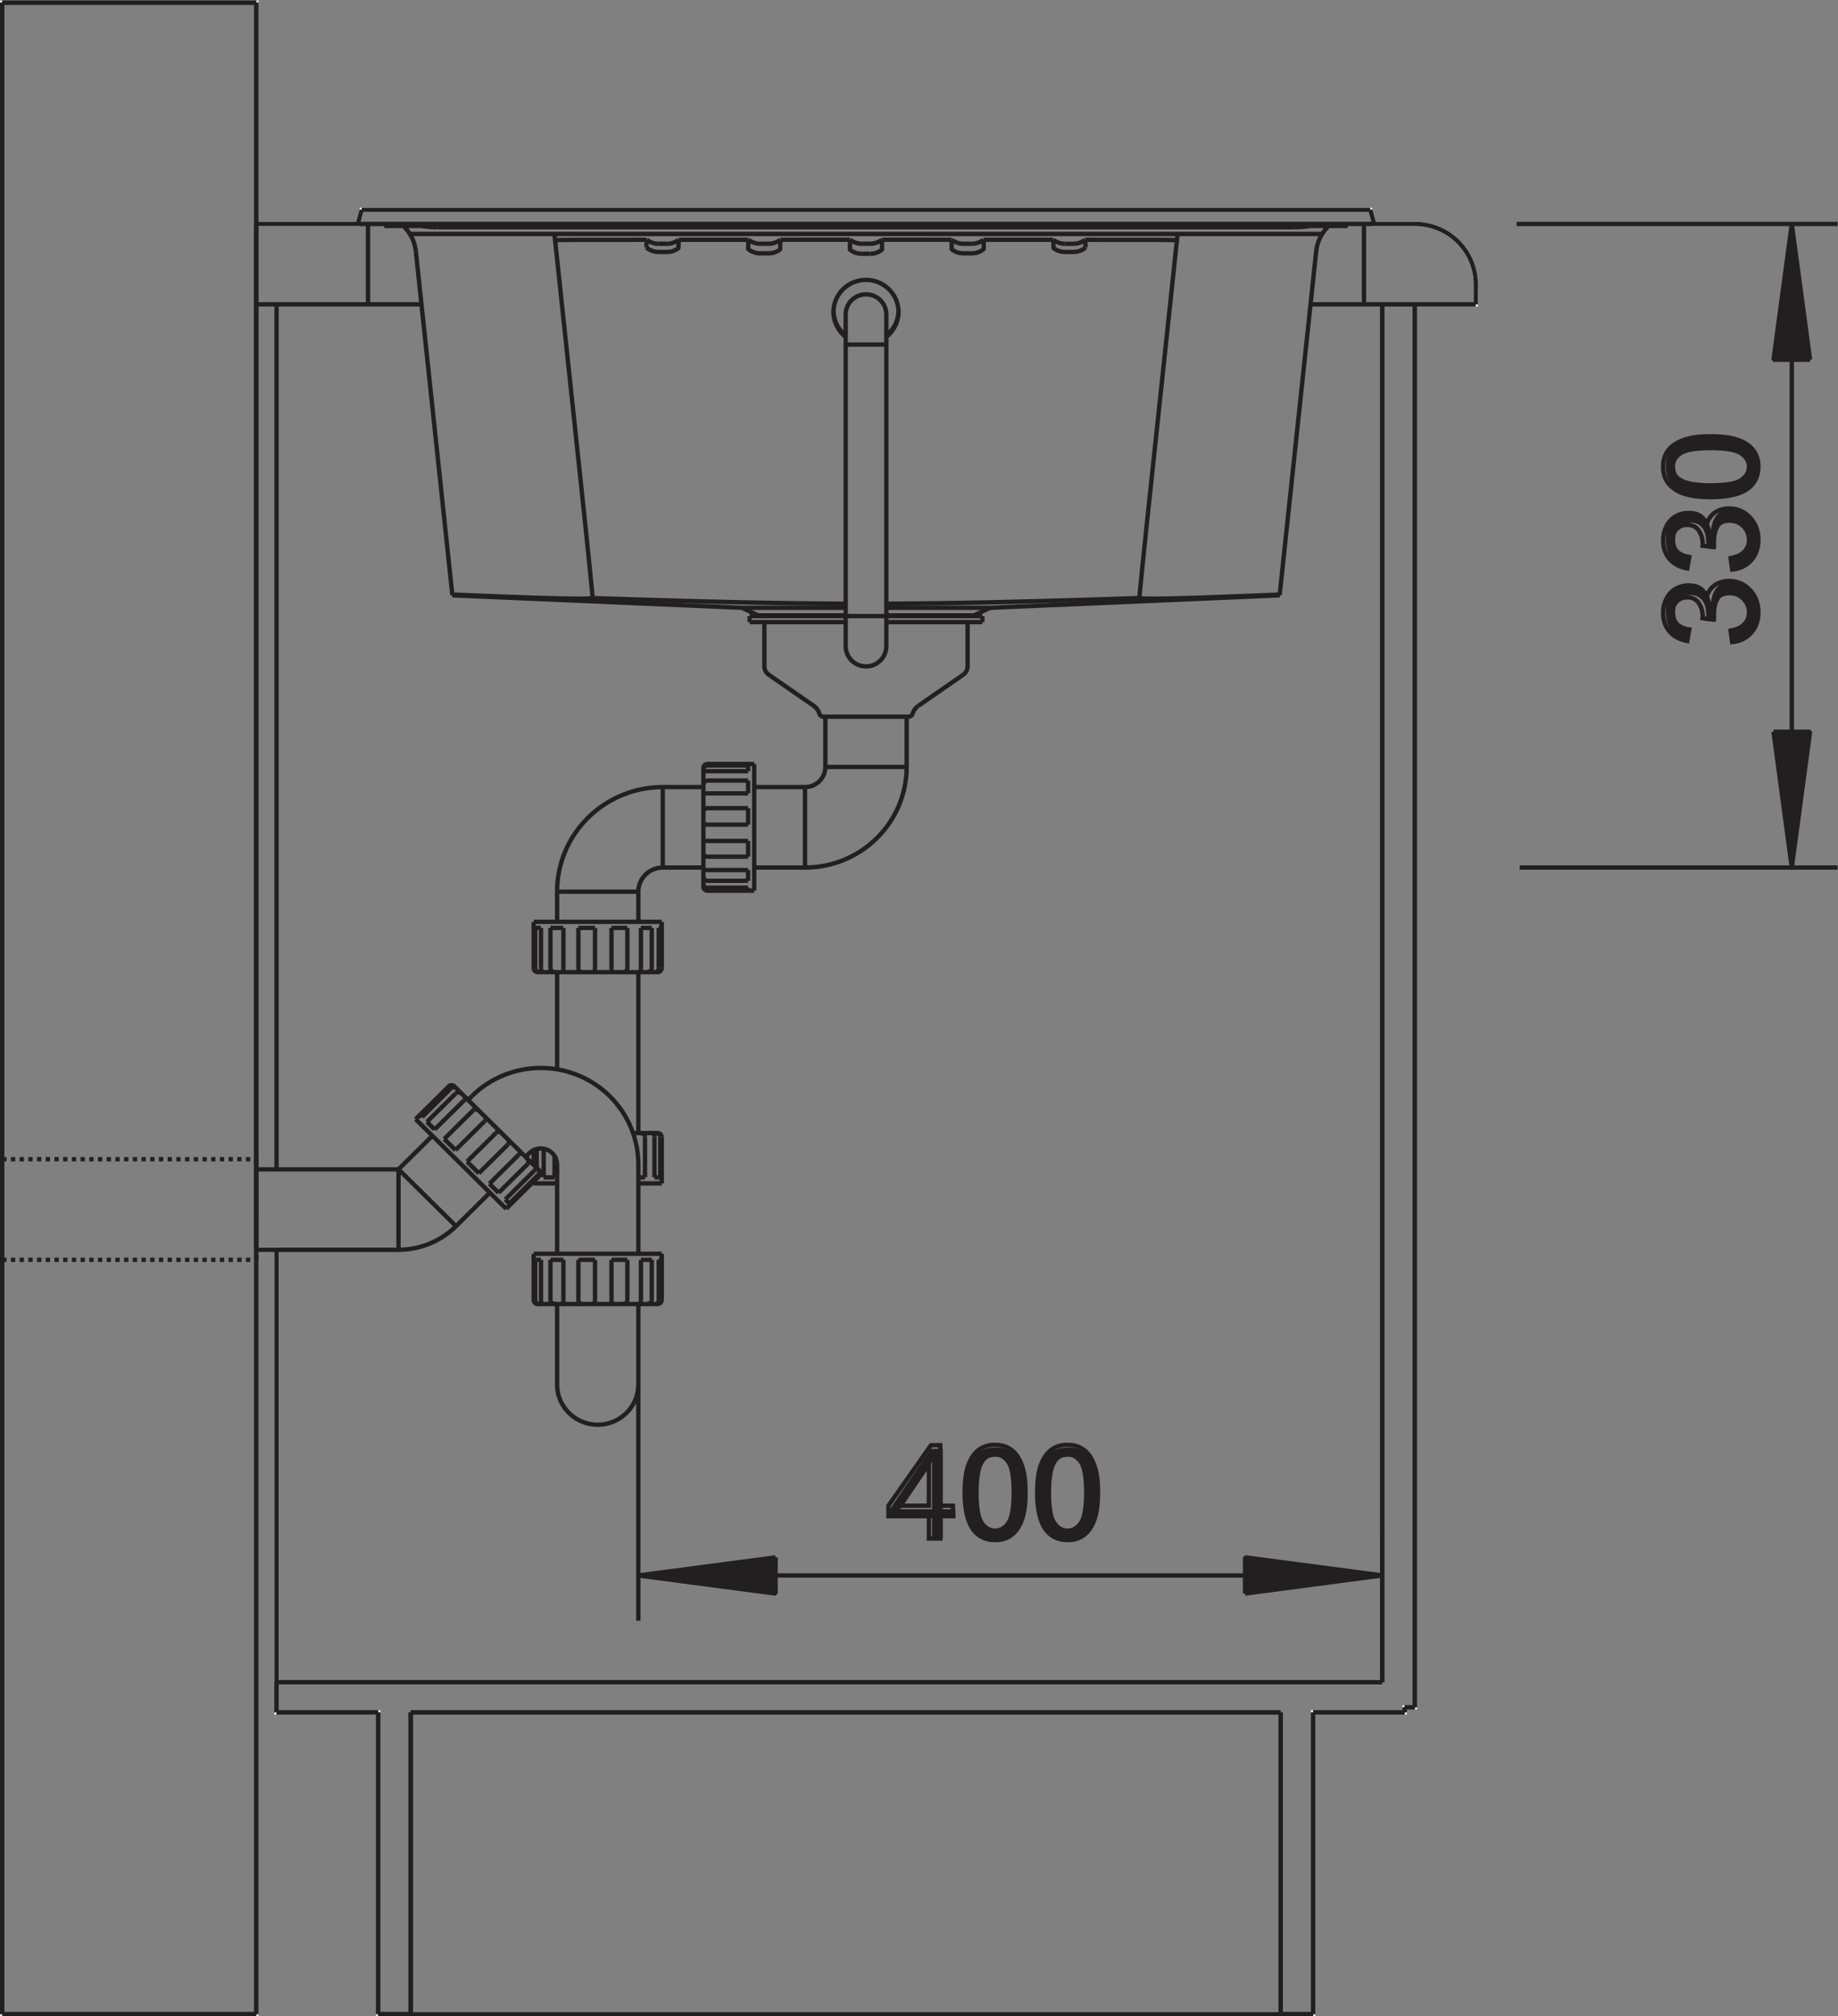 <?xml version="1.0" encoding="UTF-8" standalone="no"?>
<!-- Created with Inkscape (http://www.inkscape.org/) -->

<svg
   version="1.1"
   id="svg2"
   xml:space="preserve"
   width="79.918"
   height="87.667"
   viewBox="0 0 79.918 87.667"
   xmlns="http://www.w3.org/2000/svg"
   xmlns:svg="http://www.w3.org/2000/svg"><rect x="0" y="0" width="79.918" height="87.667" fill="#808080" stroke="none"/><defs
     id="defs6"><clipPath
       clipPathUnits="userSpaceOnUse"
       id="clipPath16"><path
         d="M 0,65.751 H 59.939 V 0 H 0 Z"
         id="path14" /></clipPath><clipPath
       clipPathUnits="userSpaceOnUse"
       id="clipPath36"><path
         d="M 0,65.751 H 59.939 V 0 H 0 Z"
         id="path34" /></clipPath><clipPath
       clipPathUnits="userSpaceOnUse"
       id="clipPath80"><path
         d="M 0,65.751 H 59.939 V 0 H 0 Z"
         id="path78" /></clipPath></defs><g
     id="g8"
     transform="matrix(1.333,0,0,-1.333,0,87.667)"><g
       id="g10"><g
         id="g12"
         clip-path="url(#clipPath16)"><g
           id="g18"
           transform="translate(11.797,58.922)"><path
             d="m 0,0 h 32.901 l 0.125,-0.459 h 1.326 c 0.527,0 1.033,-0.208 1.406,-0.577 0.373,-0.369 0.582,-0.87 0.582,-1.392 V -3.083 H 34.352 V -48.845 H 34.02 v -0.165 h -2.983 v -9.841 H 29.976 1.6 0.539 v 9.841 h -3.315 v 0.984 14.106 h -0.663 v -0.328 -24.603 h -8.288 v 24.603 0.328 2.625 0.328 37.725 h 8.288 v -7.217 h 3.315 z"
             style="fill:none;stroke:#ffffff;stroke-width:0.142;stroke-linecap:butt;stroke-linejoin:miter;stroke-miterlimit:2.613;stroke-dasharray:none;stroke-opacity:1"
             id="path20" /></g><g
           id="g22"
           transform="translate(45.088,10.896)"><path
             d="M 0,0 V 44.942 M -36.067,0 H 0 M 0,0 V 0 M -36.067,-0.984 V 0 m 0,0 v 0 m 3.315,-0.984 h -3.315 m 3.315,0 v 0 m 0,0 v -9.841 m 0,9.841 v 0 m 0,-9.841 h 1.061 m 0,0 v 0 m 0,9.841 v -9.841 m 0,9.841 v 0 m 28.377,0 h -28.377 m 28.377,0 v -9.841 m 0,0 h 1.06 m 0,9.841 v -9.841 m 2.983,9.841 h -2.983 m 2.983,0 v 0.165 m 0,0 h 0.333 m 0,0 v 45.761 m 0,0 H 0 m 1.062,0 v 0 m -46.079,-55.767 h 8.287 m 0,0 v 0 m 0,0 v 65.609 m 0,0 v 0 m 0,0 h -8.287 m 0,0 v -65.609"
             style="fill:none;stroke:#231f20;stroke-width:0.142;stroke-linecap:butt;stroke-linejoin:bevel;stroke-miterlimit:2.613;stroke-dasharray:none;stroke-opacity:1"
             id="path24" /></g></g></g><g
       aria-label="400"
       transform="matrix(1,0,0,-1,28.925,15.584)"
       id="text28"
       style="font-size:4.252px;font-family:Arial;-inkscape-font-specification:ArialMT;fill:#231f20"><path
         d="M 1.829,-0.662 V 0 H 1.476 V -0.662 H 0.098 V -0.953 L 1.437,-2.925 h 0.392 v 1.968 h 0.411 v 0.295 z M 1.476,-2.504 q -0.004,0.012 -0.058,0.11 -0.054,0.098 -0.081,0.137 l -0.749,1.104 -0.112,0.154 -0.033,0.042 H 1.476 Z"
         id="path150" /><path
         d="m 4.563,-1.464 q 0,0.733 -0.26,1.119 -0.257,0.386 -0.762,0.386 -0.504,0 -0.758,-0.384 -0.253,-0.384 -0.253,-1.121 0,-0.754 0.245,-1.129 0.247,-0.376 0.779,-0.376 0.517,0 0.762,0.38 0.247,0.38 0.247,1.125 z m -0.38,0 q 0,-0.633 -0.147,-0.918 -0.145,-0.284 -0.482,-0.284 -0.345,0 -0.496,0.28 -0.149,0.28 -0.149,0.922 0,0.623 0.152,0.911 0.154,0.289 0.486,0.289 0.33,0 0.484,-0.295 0.154,-0.295 0.154,-0.905 z"
         id="path152" /><path
         d="m 6.927,-1.464 q 0,0.733 -0.26,1.119 -0.257,0.386 -0.762,0.386 -0.504,0 -0.758,-0.384 -0.253,-0.384 -0.253,-1.121 0,-0.754 0.245,-1.129 0.247,-0.376 0.779,-0.376 0.517,0 0.762,0.38 0.247,0.38 0.247,1.125 z m -0.38,0 q 0,-0.633 -0.147,-0.918 -0.145,-0.284 -0.482,-0.284 -0.345,0 -0.496,0.28 -0.149,0.28 -0.149,0.922 0,0.623 0.152,0.911 0.154,0.289 0.486,0.289 0.33,0 0.484,-0.295 0.154,-0.295 0.154,-0.905 z"
         id="path154" /></g><g
       id="g30"><g
         id="g32"
         clip-path="url(#clipPath36)"><g
           id="g38"
           transform="translate(30.673,15.584)"><path
             d="M 0,0 V 0.729 H 0.411 V 1.071 H 0 V 3.044 H -0.305 L -1.694,1.071 V 0.729 h 1.32 V 0 Z m -1.327,1.071 0.953,1.372 V 1.071 Z"
             style="fill:none;stroke:#231f20;stroke-width:0.142;stroke-linecap:butt;stroke-linejoin:miter;stroke-miterlimit:2.613;stroke-dasharray:none;stroke-opacity:1"
             id="path40" /></g><g
           id="g42"
           transform="translate(31.767,15.848)"><path
             d="m 0,0 c 0.168,-0.21 0.398,-0.315 0.691,-0.315 0.224,0 0.408,0.059 0.554,0.179 0.146,0.119 0.256,0.289 0.329,0.509 0.073,0.219 0.111,0.507 0.111,0.864 0,0.302 -0.024,0.542 -0.07,0.72 C 1.57,2.135 1.507,2.285 1.427,2.409 1.347,2.533 1.245,2.628 1.121,2.693 0.998,2.76 0.855,2.792 0.691,2.792 0.471,2.792 0.286,2.732 0.141,2.614 -0.006,2.495 -0.115,2.325 -0.189,2.106 -0.264,1.887 -0.301,1.598 -0.301,1.237 -0.301,0.666 -0.2,0.253 0,0 Z M 0.276,2.265 C 0.379,2.41 0.516,2.483 0.687,2.483 0.862,2.483 1.008,2.4 1.125,2.236 1.241,2.071 1.3,1.738 1.3,1.237 1.3,0.739 1.241,0.407 1.125,0.241 1.008,0.075 0.863,-0.009 0.691,-0.009 0.521,-0.009 0.376,0.074 0.259,0.24 0.142,0.405 0.084,0.737 0.084,1.237 c 0,0.5 0.063,0.842 0.192,1.028 z"
             style="fill:none;stroke:#231f20;stroke-width:0.142;stroke-linecap:butt;stroke-linejoin:miter;stroke-miterlimit:2.613;stroke-dasharray:none;stroke-opacity:1"
             id="path44" /></g><g
           id="g46"
           transform="translate(34.132,15.848)"><path
             d="m 0,0 c 0.167,-0.21 0.397,-0.315 0.691,-0.315 0.223,0 0.408,0.059 0.553,0.179 0.147,0.119 0.256,0.289 0.329,0.509 0.074,0.219 0.111,0.507 0.111,0.864 0,0.302 -0.023,0.542 -0.069,0.72 C 1.569,2.135 1.507,2.285 1.426,2.409 1.346,2.533 1.244,2.628 1.121,2.693 0.998,2.76 0.854,2.792 0.691,2.792 0.47,2.792 0.286,2.732 0.14,2.614 -0.006,2.495 -0.116,2.325 -0.19,2.106 -0.264,1.887 -0.301,1.598 -0.301,1.237 -0.301,0.666 -0.201,0.253 0,0 Z M 0.276,2.265 C 0.379,2.41 0.516,2.483 0.687,2.483 0.861,2.483 1.007,2.4 1.124,2.236 1.241,2.071 1.3,1.738 1.3,1.237 1.3,0.739 1.241,0.407 1.124,0.241 1.007,0.075 0.863,-0.009 0.691,-0.009 0.52,-0.009 0.375,0.074 0.259,0.24 0.142,0.405 0.083,0.737 0.083,1.237 c 0,0.5 0.064,0.842 0.193,1.028 z"
             style="fill:none;stroke:#231f20;stroke-width:0.142;stroke-linecap:butt;stroke-linejoin:miter;stroke-miterlimit:2.613;stroke-dasharray:none;stroke-opacity:1"
             id="path48" /></g><g
           id="g50"
           transform="translate(20.822,14.379)"><path
             d="m 0,0 h 12.133 m 0,0 V 0 M 24.266,0 H 12.133 M 0,6.229 v -7.706 m 0,7.706 v 0 m 24.266,-9.712 v 4.96"
             style="fill:none;stroke:#231f20;stroke-width:0.142;stroke-linecap:butt;stroke-linejoin:bevel;stroke-miterlimit:2.613;stroke-dasharray:none;stroke-opacity:1"
             id="path52" /></g><g
           id="g54"
           transform="translate(40.612,13.789)"><path
             d="M 0,0 V 1.181 L 4.476,0.591 Z M 4.476,0.591 0,0 Z"
             style="fill:#231f20;fill-opacity:1;fill-rule:evenodd;stroke:none"
             id="path56" /></g><g
           id="g58"
           transform="translate(40.612,13.789)"><path
             d="m 0,0 v 1.181 l 4.476,-0.59 m 0,0 L 0,0 Z"
             style="fill:none;stroke:#231f20;stroke-width:0.142;stroke-linecap:butt;stroke-linejoin:bevel;stroke-miterlimit:2.613;stroke-dasharray:none;stroke-opacity:1"
             id="path60" /></g><g
           id="g62"
           transform="translate(25.298,14.969)"><path
             d="M 0,0 V -1.181 L -4.476,-0.59 Z M -4.476,-0.59 0,0 Z"
             style="fill:#231f20;fill-opacity:1;fill-rule:evenodd;stroke:none"
             id="path64" /></g><g
           id="g66"
           transform="translate(25.298,14.969)"><path
             d="m 0,0 v -1.181 l -4.476,0.591 m 0,0 L 0,0 Z"
             style="fill:none;stroke:#231f20;stroke-width:0.142;stroke-linecap:butt;stroke-linejoin:bevel;stroke-miterlimit:2.613;stroke-dasharray:none;stroke-opacity:1"
             id="path68" /></g></g></g><g
       aria-label="330"
       transform="matrix(0,1,1,0,57.305,44.645)"
       id="text72"
       style="font-size:4.252px;font-family:Arial;-inkscape-font-specification:ArialMT;fill:#231f20"><path
         d="m 2.178,-0.808 q 0,0.405 -0.257,0.627 -0.257,0.222 -0.735,0.222 -0.444,0 -0.71,-0.199 Q 0.212,-0.359 0.162,-0.752 l 0.386,-0.035 q 0.075,0.519 0.637,0.519 0.282,0 0.442,-0.139 0.162,-0.139 0.162,-0.413 0,-0.239 -0.185,-0.372 -0.183,-0.135 -0.529,-0.135 H 0.864 V -1.651 H 1.067 q 0.307,0 0.475,-0.133 0.17,-0.135 0.17,-0.372 0,-0.235 -0.139,-0.37 -0.137,-0.137 -0.409,-0.137 -0.247,0 -0.401,0.127 -0.152,0.127 -0.176,0.357 l -0.376,-0.029 q 0.042,-0.359 0.297,-0.561 0.257,-0.201 0.66,-0.201 0.44,0 0.683,0.206 0.245,0.203 0.245,0.569 0,0.28 -0.158,0.457 -0.156,0.174 -0.455,0.237 v 0.008 q 0.328,0.035 0.511,0.22 0.183,0.185 0.183,0.465 z"
         id="path157" /><path
         d="m 4.542,-0.808 q 0,0.405 -0.257,0.627 -0.257,0.222 -0.735,0.222 -0.444,0 -0.71,-0.199 Q 2.576,-0.359 2.526,-0.752 l 0.386,-0.035 q 0.075,0.519 0.637,0.519 0.282,0 0.442,-0.139 0.162,-0.139 0.162,-0.413 0,-0.239 -0.185,-0.372 -0.183,-0.135 -0.529,-0.135 H 3.228 v -0.324 h 0.203 q 0.307,0 0.475,-0.133 0.17,-0.135 0.17,-0.372 0,-0.235 -0.139,-0.37 -0.137,-0.137 -0.409,-0.137 -0.247,0 -0.401,0.127 -0.152,0.127 -0.176,0.357 l -0.376,-0.029 q 0.042,-0.359 0.297,-0.561 0.257,-0.201 0.66,-0.201 0.44,0 0.683,0.206 0.245,0.203 0.245,0.569 0,0.28 -0.158,0.457 -0.156,0.174 -0.455,0.237 v 0.008 q 0.328,0.035 0.511,0.22 0.183,0.185 0.183,0.465 z"
         id="path159" /><path
         d="m 6.927,-1.464 q 0,0.733 -0.26,1.119 -0.257,0.386 -0.762,0.386 -0.504,0 -0.758,-0.384 -0.253,-0.384 -0.253,-1.121 0,-0.754 0.245,-1.129 0.247,-0.376 0.779,-0.376 0.517,0 0.762,0.38 0.247,0.38 0.247,1.125 z m -0.38,0 q 0,-0.633 -0.147,-0.918 -0.145,-0.284 -0.482,-0.284 -0.345,0 -0.496,0.28 -0.149,0.28 -0.149,0.922 0,0.623 0.152,0.911 0.154,0.289 0.486,0.289 0.33,0 0.484,-0.295 0.154,-0.295 0.154,-0.905 z"
         id="path161" /></g><g
       id="g74"><g
         id="g76"
         clip-path="url(#clipPath80)"><g
           id="g82"
           transform="translate(57.12,45.125)"><path
             d="m 0,0 c 0.159,0.177 0.238,0.398 0.238,0.666 0,0.296 -0.092,0.541 -0.277,0.734 -0.185,0.194 -0.409,0.291 -0.676,0.291 -0.196,0 -0.359,-0.05 -0.49,-0.149 -0.131,-0.1 -0.217,-0.24 -0.259,-0.42 -0.063,0.139 -0.149,0.243 -0.258,0.314 -0.107,0.07 -0.227,0.106 -0.358,0.106 -0.139,0 -0.27,-0.038 -0.393,-0.111 C -2.596,1.356 -2.693,1.25 -2.765,1.11 -2.836,0.97 -2.871,0.817 -2.871,0.651 c 0,-0.241 0.068,-0.442 0.206,-0.604 0.138,-0.162 0.332,-0.266 0.582,-0.312 l 0.066,0.374 c -0.182,0.028 -0.319,0.09 -0.41,0.187 -0.092,0.097 -0.137,0.218 -0.137,0.363 0,0.147 0.044,0.267 0.134,0.36 0.091,0.092 0.204,0.139 0.341,0.139 0.173,0 0.301,-0.064 0.384,-0.191 0.083,-0.128 0.125,-0.271 0.125,-0.43 0,-0.016 -10e-4,-0.036 -0.004,-0.06 l 0.328,-0.042 c -0.028,0.105 -0.042,0.193 -0.042,0.264 0,0.173 0.056,0.315 0.167,0.427 0.111,0.113 0.253,0.168 0.425,0.168 0.18,0 0.331,-0.06 0.452,-0.181 C -0.132,0.992 -0.07,0.843 -0.07,0.667 -0.07,0.52 -0.117,0.394 -0.211,0.291 -0.305,0.187 -0.457,0.115 -0.669,0.072 l 0.05,-0.374 C -0.365,-0.277 -0.159,-0.176 0,0 Z"
             style="fill:none;stroke:#231f20;stroke-width:0.142;stroke-linecap:butt;stroke-linejoin:miter;stroke-miterlimit:2.613;stroke-dasharray:none;stroke-opacity:1"
             id="path84" /></g><g
           id="g86"
           transform="translate(57.12,47.49)"><path
             d="m 0,0 c 0.159,0.177 0.238,0.398 0.238,0.666 0,0.296 -0.092,0.541 -0.277,0.734 -0.185,0.194 -0.409,0.291 -0.676,0.291 -0.196,0 -0.359,-0.05 -0.49,-0.149 -0.131,-0.1 -0.217,-0.24 -0.259,-0.42 -0.063,0.139 -0.149,0.243 -0.258,0.314 -0.107,0.07 -0.227,0.106 -0.358,0.106 -0.139,0 -0.27,-0.038 -0.393,-0.111 C -2.596,1.356 -2.693,1.25 -2.765,1.11 -2.836,0.97 -2.871,0.817 -2.871,0.651 c 0,-0.241 0.068,-0.442 0.206,-0.604 0.138,-0.162 0.332,-0.266 0.582,-0.312 l 0.066,0.374 c -0.182,0.028 -0.319,0.09 -0.41,0.187 -0.092,0.097 -0.137,0.218 -0.137,0.363 0,0.147 0.044,0.267 0.134,0.36 0.091,0.092 0.204,0.139 0.341,0.139 0.173,0 0.301,-0.064 0.384,-0.191 0.083,-0.128 0.125,-0.271 0.125,-0.43 0,-0.016 -10e-4,-0.036 -0.004,-0.06 l 0.328,-0.042 c -0.028,0.105 -0.042,0.193 -0.042,0.264 0,0.173 0.056,0.315 0.167,0.427 0.111,0.113 0.253,0.168 0.425,0.168 0.18,0 0.331,-0.06 0.452,-0.181 C -0.132,0.992 -0.07,0.843 -0.07,0.667 -0.07,0.52 -0.117,0.394 -0.211,0.291 -0.305,0.187 -0.457,0.115 -0.669,0.072 l 0.05,-0.374 C -0.365,-0.277 -0.159,-0.176 0,0 Z"
             style="fill:none;stroke:#231f20;stroke-width:0.142;stroke-linecap:butt;stroke-linejoin:miter;stroke-miterlimit:2.613;stroke-dasharray:none;stroke-opacity:1"
             id="path88" /></g><g
           id="g90"
           transform="translate(57.041,49.852)"><path
             d="m 0,0 c 0.21,0.167 0.315,0.398 0.315,0.691 0,0.223 -0.059,0.408 -0.179,0.554 -0.119,0.146 -0.289,0.255 -0.509,0.329 -0.219,0.073 -0.507,0.11 -0.864,0.11 -0.302,0 -0.542,-0.023 -0.72,-0.069 C -2.135,1.569 -2.285,1.506 -2.409,1.426 -2.533,1.346 -2.628,1.244 -2.693,1.121 -2.76,0.998 -2.792,0.854 -2.792,0.691 c 0,-0.221 0.06,-0.405 0.178,-0.551 0.119,-0.146 0.289,-0.256 0.508,-0.33 0.219,-0.074 0.508,-0.111 0.869,-0.111 0.571,0 0.984,0.1 1.237,0.301 z m -2.265,0.276 c -0.145,0.102 -0.218,0.24 -0.218,0.411 0,0.174 0.083,0.32 0.247,0.437 0.165,0.117 0.498,0.176 0.999,0.176 0.498,0 0.83,-0.059 0.996,-0.176 0.166,-0.117 0.25,-0.261 0.25,-0.433 0,-0.171 -0.083,-0.316 -0.249,-0.433 -0.165,-0.116 -0.497,-0.175 -0.997,-0.175 -0.5,0 -0.842,0.064 -1.028,0.193 z"
             style="fill:none;stroke:#231f20;stroke-width:0.142;stroke-linecap:butt;stroke-linejoin:miter;stroke-miterlimit:2.613;stroke-dasharray:none;stroke-opacity:1"
             id="path92" /></g><g
           id="g94"
           transform="translate(58.446,37.469)"><path
             d="m 0,0 v 10.497 m 0,0 v 0 M 0,20.993 V 10.497 m 0,10.496 v 0 M -8.875,0 H 1.492 m 0,0 V 0 M -8.975,20.993 H 1.492 m 0,0 v 0"
             style="fill:none;stroke:#231f20;stroke-width:0.142;stroke-linecap:butt;stroke-linejoin:bevel;stroke-miterlimit:2.613;stroke-dasharray:none;stroke-opacity:1"
             id="path96" /></g><g
           id="g98"
           transform="translate(59.043,54.033)"><path
             d="m 0,0 h -1.193 l 0.596,4.429 z M -0.597,4.429 0,0 Z"
             style="fill:#231f20;fill-opacity:1;fill-rule:evenodd;stroke:none"
             id="path100" /></g><g
           id="g102"
           transform="translate(59.043,54.033)"><path
             d="m 0,0 h -1.193 l 0.596,4.429 m 0,0 L 0,0 Z"
             style="fill:none;stroke:#231f20;stroke-width:0.142;stroke-linecap:butt;stroke-linejoin:bevel;stroke-miterlimit:2.613;stroke-dasharray:none;stroke-opacity:1"
             id="path104" /></g><g
           id="g106"
           transform="translate(57.85,41.898)"><path
             d="M 0,0 H 1.193 L 0.597,-4.429 Z M 0.597,-4.429 0,0 Z"
             style="fill:#231f20;fill-opacity:1;fill-rule:evenodd;stroke:none"
             id="path108" /></g><g
           id="g110"
           transform="translate(0.071,65.68)"><path
             d="m 0,0 v -65.609 m 41.703,0 h 1.06 m -30.498,0 h 1.061 m 0,0 v 0 m -13.326,0 h 8.287 m 0,0 v 0 m 33.416,0 H 13.326 m 44.453,41.828 h 1.193 l -0.597,-4.429 m 0,0 -0.596,4.429 z"
             style="fill:none;stroke:#231f20;stroke-width:0.142;stroke-linecap:butt;stroke-linejoin:bevel;stroke-miterlimit:2.613;stroke-dasharray:none;stroke-opacity:1"
             id="path112" /></g><g
           id="g114"
           transform="translate(0.071,24.674)"><path
             d="m 0,0 v 3.28 m 0,0 v 0 M 0,2.952 V 0.327 m 0,2.625 v 0"
             style="fill:none;stroke:#231f20;stroke-width:0.142;stroke-linecap:butt;stroke-linejoin:bevel;stroke-miterlimit:2.613;stroke-dasharray:0.142, 0.142;stroke-dashoffset:0;stroke-opacity:1"
             id="path116" /></g><g
           id="g118"
           transform="translate(11.673,58.462)"><path
             d="M 0,0 0.124,0.459 M 0,0 0.124,0.459 m -2.776,-48.025 h 36.067 m 0,0 v 0 m 0.729,-0.82 h 0.332 M 0.663,-48.551 h -3.315 m 3.315,0 v 0 m 29.437,0 H 1.724 m 32.42,0 h -2.983"
             style="fill:none;stroke:#231f20;stroke-width:0.142;stroke-linecap:butt;stroke-linejoin:bevel;stroke-miterlimit:2.613;stroke-dasharray:none;stroke-opacity:1"
             id="path120" /></g><g
           id="g122"
           transform="translate(8.358,24.674)"><path
             d="m 0,0 v 3.28 m 0,0 v 0"
             style="fill:none;stroke:#231f20;stroke-width:0.142;stroke-linecap:butt;stroke-linejoin:bevel;stroke-miterlimit:2.613;stroke-dasharray:0.142, 0.142;stroke-dashoffset:0;stroke-opacity:1"
             id="path124" /></g><g
           id="g126"
           transform="translate(17.707,23.232)"><path
             d="M 0,0 H -0.166 M 0,0 V 0 M 3.688,0 H 0.002 M 3.688,0 V 0 M 3.735,0 H 3.689 m 0.046,0 v 0 m 10.856,22.709 -0.535,-0.247 m 0.535,0.247 v 0 M -2.951,23.117 -4.142,34.33 M -4.708,4.395 -2.832,2.539 M -4.31,-13.32 v -9.841 m 0,9.841 v 0 M -4.708,4.395 V 1.77 m 0,2.625 v 0 m -0.463,30.77 v 0.065 m -0.2,-48.55 v -9.841 m 0,9.841 v 0 m -0.331,45.926 v 2.624 m -2.984,-48.55 v 0.984 m 0,0 v 0 m 0,14.106 v -14.106 m 0,14.106 v 0 m 0,30.836 V 4.395 m -0.663,-27.556 v 65.609 m 0,0 v 0"
             style="fill:none;stroke:#231f20;stroke-width:0.142;stroke-linecap:butt;stroke-linejoin:bevel;stroke-miterlimit:2.613;stroke-dasharray:none;stroke-opacity:1"
             id="path128" /></g><g
           id="g130"
           transform="translate(0.071,24.674)"><path
             d="m 0,0 h 8.287 m 0,0 v 0"
             style="fill:none;stroke:#231f20;stroke-width:0.142;stroke-linecap:butt;stroke-linejoin:bevel;stroke-miterlimit:2.613;stroke-dasharray:0.142, 0.142;stroke-dashoffset:0;stroke-opacity:1"
             id="path132" /></g><g
           id="g134"
           transform="translate(31.422,43.761)"><path
             d="M 0,0 -1.472,-1.02 M 0,0 v 0 m -16.186,-15.882 0.938,0.928 m 0,0 v 0 m -1.317,-0.553 0.937,0.928 m 0,0 v 0 m -1.304,-0.566 0.938,0.928 m 0,0 v 0 m -2.428,-1.918 1.105,1.094 m 0,0 v 0 m 1.285,1.289 -0.122,-0.12 m 0.122,0.12 v 0 m -1.212,-1.083 0.938,0.928 m 0,0 v 0 m -1.189,-0.68 0.938,0.928 m 0,0 v 0 m -1.098,-0.769 0.937,0.928 m 0,0 v 0 m -1.005,-0.861 0.937,0.927 m 0,0 v 0 m -1.079,-1.065 1.078,1.067 m 0,0 v 0 m 6.984,9.765 v -2.625 m -0.033,-10.301 v 1.51 m 0,0 v 0 m 0,-3.806 v -1.508 m 0,1.508 v 0 m 0,10.826 v -1.509 m -0.002,-9.513 v -1.312 m 0,1.312 v 0 m 0,10.825 v -1.312 m -0.047,-6.824 v 1.313 m 0,0 v 0 m -0.049,-4.002 v -1.312 m 0,1.312 v 0 m 0,10.825 v -1.312 m -0.14,-6.824 v 1.313 m 0,0 v 0 m -0.088,-4.002 v -1.312 m 0,1.312 v 0 m 0,10.825 v -1.312 m -0.221,-6.824 v 1.313 m 0,0 v 0 m -0.133,-4.002 v -1.312 m 0,1.312 v 0 m 0,10.825 v -1.312 m -0.083,-9.317 v 2.91 m 0,0 v 0 m 0,-7.174 v 2.624 m 0,0 v 0 m 0,10.825 v -5.248 m 0,7.872 v -0.983 m -0.359,-11.022 v -1.312 m 0,1.312 v 0 m 0,10.825 v -1.312 m -0.518,-9.513 v -1.312 m 0,1.312 v 0 m 0,10.825 v -1.312 m -0.537,-9.513 v -1.312 m 0,1.312 v 0 m 0,10.825 v -1.312 m -0.334,14.624 -0.99,9.321 m -9.726,-30.508 h 4.641 m 0,0 v 0 m 8.348,-0.261 h 0.189 m 0,0 v 0 m -0.714,0 h 0.216 m 0,0 v 0 m -3.305,0 h 0.355 m 0,0 v 0 m 2.734,-0.197 h 0.763 m 0,0 v 0 m -4.178,0 h 0.764 m 0,0 v 0 m 0.694,-2.492 v -1.312 m 0,1.312 v 0 m 0,10.825 v -1.312 m -0.488,-9.513 v -1.312 m 0,1.312 v 0 m 0,10.825 v -1.312 m -0.206,-13.581 v 2.624 m 0,0 v 0 m 0,4.55 v -2.91 m 0,2.91 v 0 m 0,6.275 v -3.178 m 0,5.802 v -0.983 m -0.083,-8.333 v 0.693 m 0,0 v 0 m -0.134,-3.382 v -1.312 m 0,1.312 v 0 m 0,10.825 v -1.312 m -0.221,-6.824 v 0.933 m 0,0 v 0 m -0.088,-3.622 v -1.312 m 0,1.312 v 0 m 0,10.825 v -1.312 m -0.14,-6.515 v 0.613 m 0,0 v 0 m -0.048,-3.611 v -1.312 m 0,1.312 v 0 m 0,10.825 v -1.312 m -0.048,-6.42 v 0.482 m 0,0 v 0 m -0.002,-0.481 v 0.48 m 0,0 v 0 m 0,-1.082 v 0.061 m 0,0 v 0 m 0,-2.357 v -1.508 m 0,1.508 v 0 m 0,10.826 v -1.509 m 0.063,-6.481 0.118,-0.116 m -2.759,2.73 2.64,-2.612 m -0.987,-1.065 0.133,-0.132 m -0.65,0.644 0.298,-0.296 m -1.028,1.018 0.384,-0.381 m -1.13,1.118 0.367,-0.362 m -0.93,0.92 0.251,-0.248 m -0.479,0.474 0.068,-0.067 m 2.743,-2.993 -2.953,2.922 m -5.198,-4.261 h 4.641 m 0,0 v 0 m 4.408,-0.129 h 4.178 m 0,0 v 0 m -3.94,-0.196 h -0.188 m 0.188,0 v 0 m 0.732,0 h -0.423 m 0.423,0 v 0 m 1.031,0 h -0.543 m 0.543,0 v 0 m 1.055,0 h -0.518 m 0.518,0 v 0 m 0.796,0 h -0.354 m 0.354,0 v 0 m 0.324,0 h -0.096 m 0.096,0 v 0"
             style="fill:none;stroke:#231f20;stroke-width:0.142;stroke-linecap:butt;stroke-linejoin:bevel;stroke-miterlimit:2.613;stroke-dasharray:none;stroke-opacity:1"
             id="path136" /></g><g
           id="g138"
           transform="translate(0.071,27.955)"><path
             d="m 0,0 h 8.287 m 0,0 v 0"
             style="fill:none;stroke:#231f20;stroke-width:0.142;stroke-linecap:butt;stroke-linejoin:bevel;stroke-miterlimit:2.613;stroke-dasharray:0.142, 0.142;stroke-dashoffset:0;stroke-opacity:1"
             id="path140" /></g><g
           id="g142"
           transform="translate(21.583,23.364)"><path
             d="m 0,0 c 0,-0.009 -0.001,-0.018 -0.002,-0.026 -0.002,-0.009 -0.006,-0.018 -0.01,-0.027 -0.003,-0.009 -0.009,-0.017 -0.014,-0.025 -0.006,-0.007 -0.013,-0.014 -0.02,-0.021 -0.007,-0.005 -0.015,-0.01 -0.023,-0.014 -0.008,-0.005 -0.016,-0.009 -0.025,-0.012 -0.008,-0.002 -0.016,-0.004 -0.025,-0.005 -0.004,-0.001 -0.007,-0.001 -0.012,-0.002 m -3.073,0.047 c 0,-0.005 0,-0.009 -10e-4,-0.014 0,-0.005 -10e-4,-0.009 -0.002,-0.014 -0.001,-0.005 -0.003,-0.009 -0.006,-0.012 -0.003,-0.002 -0.006,-0.004 -0.01,-0.005 -0.005,-0.002 -0.01,-0.002 -0.015,-0.002 m 1.693,0 c -0.009,0 -0.017,0 -0.026,0.002 -0.008,0.001 -0.015,0.003 -0.022,0.005 -0.006,0.003 -0.011,0.007 -0.016,0.012 -0.005,0.004 -0.009,0.009 -0.013,0.014 -0.003,0.007 -0.005,0.014 -0.007,0.021 -0.002,0.009 -0.004,0.016 -0.005,0.025 -0.002,0.009 -0.002,0.018 -0.003,0.027 0,0.008 -10e-4,0.017 -10e-4,0.026 m -2.3,0 c 0,-0.009 0.001,-0.018 0.002,-0.026 10e-4,-0.009 0.003,-0.018 0.005,-0.027 0.003,-0.009 0.006,-0.017 0.01,-0.025 0.003,-0.007 0.007,-0.014 0.011,-0.021 0.003,-0.005 0.007,-0.01 0.012,-0.014 0.003,-0.005 0.006,-0.008 0.011,-0.012 0.002,-0.002 0.005,-0.003 0.008,-0.005 0.002,-0.001 0.003,-0.002 0.005,-0.002 M -3.206,0 -3.204,-0.085 m 3.016,-0.047 c 0.003,0 0.007,0.001 0.011,0.002 0.005,0.001 0.01,0.003 0.014,0.005 0.006,0.004 0.012,0.007 0.017,0.012 0.006,0.004 0.011,0.009 0.016,0.014 0.005,0.007 0.01,0.014 0.014,0.021 0.005,0.008 0.009,0.016 0.012,0.025 0.002,0.009 0.005,0.018 0.006,0.027 0.001,0.008 0.002,0.017 0.002,0.026 m -0.595,-0.119 c 0,0.002 0,0.004 0,0.006 0.001,0.005 0.002,0.009 0.003,0.014 10e-4,0.007 0.002,0.014 0.003,0.021 0.001,0.009 0.003,0.016 0.003,0.025 0.002,0.009 0.003,0.018 0.003,0.027 0.001,0.008 0.001,0.017 0.001,0.026 m 2.046,17.334 c 0.003,0.01 0.006,0.019 0.01,0.028 0.005,0.009 0.01,0.017 0.016,0.025 0.006,0.008 0.013,0.015 0.021,0.021 0.007,0.006 0.016,0.011 0.025,0.016 0.009,0.004 0.018,0.007 0.027,0.009 0.009,0.002 0.017,0.003 0.026,0.003 M 1.361,17.278 c 0,0.009 0,0.018 0.001,0.027 10e-4,0.01 0.003,0.02 0.006,0.029 m 0.125,-1.829 c -0.009,0 -0.017,0 -0.026,10e-4 -0.009,0 -0.018,0.002 -0.027,0.004 -0.008,0.002 -0.017,0.004 -0.025,0.008 -0.007,0.003 -0.015,0.006 -0.021,0.011 -0.006,0.004 -0.011,0.01 -0.016,0.016 -0.004,0.006 -0.008,0.014 -0.01,0.021 -0.003,0.009 -0.005,0.017 -0.006,0.026 -0.001,0.01 -0.001,0.02 -0.001,0.03 m 0,0.262 c 0,0.012 0,0.024 0.001,0.035 10e-4,0.012 0.003,0.023 0.006,0.034 0.002,0.009 0.006,0.019 0.01,0.028 0.004,0.008 0.01,0.016 0.016,0.023 0.006,0.006 0.013,0.012 0.021,0.017 0.008,0.005 0.016,0.009 0.025,0.012 0.009,0.003 0.018,0.006 0.027,0.007 0.009,0.002 0.017,0.002 0.026,0.002 m 0,-2.369 c -0.009,0 -0.017,10e-4 -0.026,0.003 C 1.458,13.678 1.449,13.681 1.44,13.685 1.431,13.69 1.422,13.695 1.415,13.702 1.407,13.708 1.4,13.716 1.394,13.725 1.388,13.733 1.383,13.742 1.378,13.752 1.374,13.762 1.37,13.773 1.368,13.784 1.365,13.795 1.363,13.807 1.362,13.818 1.361,13.83 1.361,13.841 1.361,13.853 m 0,2.908 c 0,0.015 0,0.03 0.002,0.045 0.002,0.013 0.005,0.027 0.008,0.04 0.004,0.012 0.009,0.023 0.015,0.034 0.005,0.01 0.012,0.019 0.02,0.027 0.008,0.008 0.016,0.014 0.025,0.02 0.009,0.005 0.02,0.01 0.03,0.012 0.011,0.003 0.021,0.004 0.032,0.004 M 1.361,14.024 c 0,0.003 0,0.006 0.001,0.008 10e-4,0.002 0.004,0.004 0.006,0.005 0.002,0 0.004,0 0.006,0 m 0.119,0.423 c -0.011,0 -0.021,0.002 -0.032,0.004 -0.01,0.002 -0.021,0.006 -0.03,0.011 -0.009,0.004 -0.017,0.01 -0.025,0.017 -0.008,0.007 -0.015,0.015 -0.02,0.024 -0.006,0.01 -0.011,0.021 -0.015,0.032 -0.003,0.013 -0.006,0.025 -0.008,0.038 -0.002,0.016 -0.002,0.031 -0.002,0.046 m 0.132,-1.279 c -0.009,0 -0.017,10e-4 -0.026,0.002 -0.009,0.002 -0.018,0.005 -0.027,0.009 -0.009,0.004 -0.017,0.009 -0.025,0.015 -0.008,0.005 -0.015,0.012 -0.021,0.019 -0.006,0.007 -0.011,0.015 -0.016,0.023 -0.003,0.008 -0.007,0.016 -0.01,0.024 -0.003,0.009 -0.005,0.017 -0.006,0.025 0,0.004 -0.001,0.009 -0.001,0.012 m 0.047,3.041 c -0.005,0 -0.009,0 -0.014,0.001 -0.005,0 -0.01,10e-4 -0.016,0.002 -0.003,0.001 -0.007,0.003 -0.01,0.006 -0.003,0.003 -0.005,0.007 -0.006,0.01 -0.001,0.005 -0.001,0.01 -0.001,0.015 m 0,-1.675 c 0,0.009 0,0.017 0.001,0.026 10e-4,0.007 0.003,0.014 0.006,0.021 0.002,0.006 0.006,0.012 0.01,0.016 0.005,0.005 0.011,0.009 0.016,0.013 0.006,0.003 0.014,0.005 0.021,0.007 0.008,0.002 0.017,0.004 0.025,0.005 0.009,0.002 0.018,0.002 0.027,0.003 0.009,0 0.017,0 0.026,0 m 0,2.276 c -0.009,0 -0.017,0 -0.026,-10e-4 C 1.458,17.247 1.449,17.245 1.44,17.242 1.432,17.24 1.423,17.237 1.415,17.233 1.408,17.23 1.4,17.227 1.394,17.222 1.389,17.219 1.383,17.215 1.378,17.211 1.375,17.208 1.371,17.204 1.368,17.2 1.366,17.197 1.364,17.194 1.362,17.191 1.361,17.19 1.361,17.188 1.361,17.187 M 1.493,16.525 1.408,16.523 m 0.085,0.002 v 0 M 1.361,13.539 c 0,-0.004 0,-0.007 0.001,-0.011 10e-4,-0.005 0.004,-0.01 0.006,-0.014 0.003,-0.006 0.007,-0.012 0.01,-0.016 C 1.383,13.492 1.389,13.486 1.394,13.482 1.4,13.477 1.408,13.472 1.415,13.468 1.423,13.463 1.432,13.459 1.44,13.457 1.449,13.454 1.458,13.451 1.467,13.45 1.476,13.448 1.484,13.448 1.493,13.448 m -0.119,0.589 c 10e-4,0 0.002,0 0.004,0 0.006,-0.001 0.011,-0.002 0.016,-0.003 0.007,-0.001 0.014,-0.002 0.021,-0.004 0.008,-10e-4 0.017,-0.002 0.025,-0.003 0.009,-10e-4 0.018,-0.002 0.027,-0.003 0.009,0 0.017,0 0.026,0 m -1.7,-8.579 c 0.01,0 0.019,0 0.028,-0.002 0.01,0 0.019,-0.002 0.029,-0.005 0.01,-0.002 0.019,-0.005 0.028,-0.01 0.01,-0.004 0.018,-0.01 0.026,-0.016 0.008,-0.006 0.015,-0.013 0.021,-0.02 C -0.069,5.384 -0.063,5.376 -0.059,5.367 -0.055,5.358 -0.052,5.35 -0.05,5.34 -0.048,5.332 -0.047,5.323 -0.047,5.314 m -0.682,0.131 c 0.012,0 0.024,0 0.037,-0.002 0.012,0 0.024,-0.002 0.036,-0.005 0.011,-0.002 0.022,-0.005 0.032,-0.01 0.01,-0.004 0.02,-0.01 0.028,-0.016 0.009,-0.006 0.016,-0.013 0.023,-0.02 0.006,-0.008 0.012,-0.016 0.016,-0.025 0.004,-0.009 0.007,-0.017 0.01,-0.027 0.002,-0.008 0.002,-0.017 0.002,-0.026 m 0.31,0 c 0,0.011 -0.001,0.021 -0.003,0.032 -0.002,0.009 -0.004,0.02 -0.008,0.029 -0.002,0.009 -0.006,0.018 -0.01,0.026 -0.004,0.007 -0.008,0.013 -0.013,0.02 -0.003,0.005 -0.008,0.01 -0.013,0.014 -0.003,0.002 -0.007,0.005 -0.01,0.008 -0.003,0.001 -0.005,0.002 -0.007,0.002 m -2.905,5.296 c 0,-0.005 0,-0.01 -10e-4,-0.014 0,-0.005 -10e-4,-0.011 -0.002,-0.016 -0.001,-0.004 -0.003,-0.007 -0.006,-0.01 -0.003,-0.003 -0.006,-0.005 -0.01,-0.006 -0.005,-10e-4 -0.01,-0.002 -0.015,-0.002 M 0,10.825 c 0,-0.009 -0.001,-0.017 -0.002,-0.026 -0.002,-0.009 -0.006,-0.018 -0.01,-0.027 -0.003,-0.009 -0.009,-0.017 -0.014,-0.024 -0.006,-0.008 -0.013,-0.015 -0.02,-0.021 -0.007,-0.006 -0.015,-0.011 -0.023,-0.016 -0.008,-0.004 -0.016,-0.007 -0.025,-0.01 -0.008,-0.003 -0.016,-0.005 -0.025,-0.006 -0.004,0 -0.007,-10e-4 -0.012,-10e-4 m -0.547,-0.001 c -0.003,0 -0.006,0 -0.009,0.002 -10e-4,10e-4 -0.003,0.004 -0.003,0.006 -0.001,0.002 -0.001,0.003 -0.001,0.005 m -1.867,-0.013 c -0.012,0 -0.024,0.001 -0.036,0.002 -0.011,10e-4 -0.022,0.003 -0.033,0.006 -0.01,0.002 -0.019,0.006 -0.029,0.01 -0.008,0.004 -0.016,0.01 -0.023,0.016 -0.007,0.006 -0.012,0.013 -0.017,0.021 -0.005,0.007 -0.01,0.016 -0.013,0.024 -0.003,0.009 -0.005,0.018 -0.006,0.027 -0.002,0.009 -0.003,0.017 -0.003,0.026 m 1.599,0 c 0,-0.009 -0.001,-0.017 -0.003,-0.026 -0.002,-0.009 -0.004,-0.018 -0.008,-0.027 -0.003,-0.009 -0.008,-0.017 -0.014,-0.024 -0.005,-0.008 -0.012,-0.015 -0.02,-0.021 -0.007,-0.006 -0.016,-0.012 -0.025,-0.016 -0.01,-0.004 -0.02,-0.008 -0.031,-0.01 -0.011,-0.003 -0.024,-0.005 -0.035,-0.006 -0.013,-10e-4 -0.025,-0.002 -0.038,-0.002 m 0.969,0.132 c 0,-0.009 -0.001,-0.017 -0.002,-0.026 -0.003,-0.009 -0.006,-0.018 -0.01,-0.027 -0.005,-0.009 -0.01,-0.017 -0.017,-0.024 -0.006,-0.008 -0.014,-0.015 -0.022,-0.021 -0.009,-0.006 -0.019,-0.012 -0.028,-0.016 -0.011,-0.004 -0.022,-0.007 -0.033,-0.01 -0.011,-0.003 -0.023,-0.005 -0.035,-0.006 -0.011,-10e-4 -0.023,-0.002 -0.034,-0.002 m -1.04,0 c -0.009,0 -0.017,0.001 -0.026,0.002 -0.008,10e-4 -0.015,0.003 -0.022,0.006 -0.006,0.003 -0.011,0.006 -0.016,0.01 -0.005,0.005 -0.009,0.01 -0.013,0.016 -0.003,0.006 -0.005,0.013 -0.007,0.021 -0.002,0.008 -0.004,0.016 -0.005,0.024 -0.002,0.009 -0.002,0.018 -0.003,0.027 0,0.009 -10e-4,0.017 -10e-4,0.026 m -2.328,-0.132 c -0.01,0 -0.018,0.001 -0.028,0.002 -0.01,10e-4 -0.02,0.003 -0.029,0.006 -0.01,0.003 -0.019,0.006 -0.029,0.01 -0.009,0.004 -0.017,0.01 -0.025,0.016 -0.007,0.006 -0.015,0.013 -0.021,0.021 -0.006,0.007 -0.011,0.015 -0.016,0.024 -0.004,0.009 -0.007,0.018 -0.01,0.027 -0.001,0.009 -0.002,0.017 -0.002,0.026 m 1.952,0 c 0,-0.009 -10e-4,-0.017 -0.002,-0.026 0,-0.009 -0.002,-0.018 -0.004,-0.027 -0.002,-0.008 -0.004,-0.017 -0.008,-0.024 -0.002,-0.008 -0.006,-0.015 -0.011,-0.021 -0.005,-0.006 -0.01,-0.012 -0.016,-0.016 -0.007,-0.004 -0.014,-0.008 -0.021,-0.01 -0.009,-0.003 -0.018,-0.005 -0.027,-0.006 -0.009,-10e-4 -0.02,-0.002 -0.03,-0.002 m -1.151,0 c -0.012,0 -0.024,0.001 -0.036,0.002 -0.013,10e-4 -0.025,0.003 -0.037,0.006 -0.011,0.003 -0.022,0.006 -0.033,0.01 -0.01,0.004 -0.019,0.01 -0.028,0.016 -0.008,0.006 -0.015,0.013 -0.022,0.021 -0.006,0.007 -0.012,0.015 -0.016,0.024 -0.004,0.009 -0.008,0.018 -0.01,0.027 -10e-4,0.009 -0.002,0.017 -0.002,0.026 m -0.31,0 c 0,-0.011 0.001,-0.021 0.003,-0.032 0.002,-0.01 0.004,-0.02 0.007,-0.029 0.003,-0.009 0.007,-0.017 0.011,-0.026 0.004,-0.007 0.008,-0.013 0.013,-0.019 0.003,-0.006 0.008,-0.011 0.012,-0.015 0.004,-0.003 0.007,-0.006 0.011,-0.008 0.003,-10e-4 0.005,-0.003 0.007,-0.003 m 0.668,0.132 0.002,-0.084 m 3.016,-0.048 c 0.003,0 0.007,0.001 0.011,0.002 0.005,0.002 0.01,0.003 0.014,0.006 0.006,0.003 0.012,0.006 0.017,0.01 0.006,0.005 0.011,0.01 0.016,0.016 0.005,0.006 0.01,0.013 0.014,0.021 0.005,0.007 0.009,0.016 0.012,0.024 0.002,0.009 0.005,0.018 0.006,0.027 0.001,0.009 0.002,0.017 0.002,0.026 m -0.595,-0.119 c 0,0.002 0,0.004 0,0.005 0.001,0.005 0.002,0.011 0.003,0.016 10e-4,0.007 0.002,0.014 0.003,0.021 0.001,0.008 0.003,0.016 0.003,0.024 0.002,0.009 0.003,0.018 0.003,0.027 0.001,0.009 0.001,0.017 0.001,0.026 M 21.66,34.931 21.643,34.909 m 0.071,0.082 c -0.019,-0.019 -0.036,-0.04 -0.054,-0.06 m -0.115,-0.16 c -0.108,-0.174 -0.176,-0.37 -0.197,-0.573 m 0.292,0.708 c -0.021,-0.027 -0.042,-0.054 -0.061,-0.082 m 0.177,0.209 C 21.723,35 21.69,34.966 21.66,34.931 m 0,0 C 21.618,34.88 21.579,34.826 21.544,34.77 m 0.03,0.046 c -0.011,-0.015 -0.02,-0.03 -0.03,-0.046 m 0.189,0.241 c -0.005,-0.007 -0.011,-0.012 -0.018,-0.019 m -0.136,-0.168 c -0.002,-0.003 -0.003,-0.005 -0.005,-0.008 m 0.182,0.217 c -0.007,-0.006 -0.014,-0.013 -0.021,-0.02 m 4.82,-1.883 c 0,0.522 -0.209,1.023 -0.582,1.392 -0.373,0.369 -0.879,0.577 -1.407,0.577 M 9.458,34.583 c 0.11,-0.085 0.246,-0.131 0.386,-0.131 m 3.587,-10e-4 c 0.139,0 0.275,0.046 0.385,0.131 M 6.801,34.453 c 0.139,0 0.275,0.046 0.386,0.13 m 5.585,-10e-4 c 0.111,-0.085 0.247,-0.131 0.387,-0.131 M 7.328,32.148 c 0,0.235 -0.127,0.451 -0.332,0.568 -0.205,0.117 -0.458,0.117 -0.663,0 C 6.128,32.599 6.002,32.383 6.002,32.148 m 1.326,-0.685 c 0.237,0.186 0.382,0.466 0.397,0.765 M 9.838,20.397 c 0.089,0.062 0.141,0.162 0.141,0.27 M 8.367,19.377 C 8.278,19.316 8.214,19.226 8.185,19.123 m -2.183,2.2 c 0,-0.235 0.126,-0.451 0.331,-0.569 0.205,-0.117 0.458,-0.117 0.663,0 0.205,0.118 0.332,0.334 0.332,0.569 m 0.729,-2.297 c 0.06,0 0.112,0.039 0.128,0.097 m 7.654,6.326 c -0.091,-0.851 -0.177,-1.701 -0.26,-2.553 M 5.145,19.123 C 5.16,19.065 5.213,19.026 5.272,19.026 M 1.493,17.484 C 1.458,17.484 1.424,17.47 1.399,17.446 1.375,17.421 1.361,17.388 1.361,17.354 m 1.989,3.313 c 0,-0.108 0.052,-0.208 0.141,-0.27 M 5.145,19.123 C 5.116,19.226 5.052,19.316 4.963,19.377 M 3.485,34.452 c 0.14,0 0.276,0.046 0.387,0.131 m -4.358,-10e-4 c 0.11,-0.085 0.246,-0.131 0.385,-0.131 m 6.244,0.132 c 0.11,-0.084 0.246,-0.13 0.386,-0.13 M 0.17,34.451 c 0.141,0 0.277,0.046 0.387,0.131 M 4.676,16.73 c 0.176,0 0.344,0.069 0.469,0.192 0.124,0.123 0.194,0.29 0.194,0.464 m 0.265,14.867 c 0,-0.008 0,-0.016 0.001,-0.024 m 0,-10e-4 C 5.62,31.929 5.764,31.649 6.001,31.463 m -14.215,3.308 c -0.06,0.096 -0.131,0.184 -0.212,0.262 m 0.408,-0.835 c -0.021,0.203 -0.088,0.399 -0.196,0.573 M 4.676,14.105 c 0.879,0 1.722,0.346 2.344,0.961 0.622,0.616 0.971,1.45 0.971,2.32 M -3.995,4.043 c 0.052,0.051 0.052,0.135 0,0.186 M -6.761,6.966 C -6.786,6.99 -6.819,7.004 -6.855,7.004 -6.89,7.004 -6.924,6.99 -6.949,6.966 M -4.175,0 c 0,-0.035 0.014,-0.068 0.039,-0.093 0.025,-0.025 0.058,-0.039 0.094,-0.039 m 3.911,0 c 0.035,0 0.069,0.014 0.094,0.039 0.025,0.025 0.039,0.058 0.039,0.093 m 1.359,13.482 c 0,-0.035 0.014,-0.068 0.038,-0.092 0.025,-0.025 0.059,-0.039 0.094,-0.039 M 0.002,5.314 c 0,0.035 -0.014,0.068 -0.039,0.093 -0.025,0.025 -0.059,0.038 -0.094,0.038 m -4.044,5.38 c 0,-0.035 0.014,-0.068 0.039,-0.093 0.025,-0.024 0.058,-0.039 0.094,-0.039 m 3.911,0 c 0.035,0 0.069,0.015 0.094,0.039 0.025,0.025 0.039,0.058 0.039,0.093 m -6.763,-3.86 v 0.001 m 6.629,-7.098 h 0.001 m 1.492,13.616 v -10e-4 m -1.503,-2.79 c 0.004,0 0.008,0.001 0.011,0.001 M -6.753,6.958 c -0.003,0.003 -0.005,0.005 -0.008,0.007 m 6.619,-7.097 h 0.01 M 1.361,13.493 V 13.484 M -3.412,4.419 c 0,0.213 -0.13,0.404 -0.328,0.485 -0.198,0.081 -0.427,0.036 -0.578,-0.113 m 4.353,9.314 c -0.211,0 -0.413,-0.083 -0.562,-0.23 -0.15,-0.148 -0.234,-0.348 -0.234,-0.557 M -3.412,-2.756 c 0,-0.469 0.252,-0.901 0.663,-1.137 0.41,-0.234 0.916,-0.234 1.326,0 0.41,0.236 0.662,0.668 0.662,1.137 m -7.823,4.394 c 0.704,0 1.378,0.277 1.876,0.769 m 5.947,2.012 c 0,1.274 -0.775,2.423 -1.964,2.91 -1.189,0.487 -2.558,0.218 -3.468,-0.683 M 0.035,16.73 c -0.914,0 -1.791,-0.36 -2.437,-0.999 -0.647,-0.64 -1.01,-1.508 -1.01,-2.413 m 1.163,9.578 c -0.083,0.852 -0.17,1.702 -0.26,2.553 m -10.716,16.867 h -8.287 m 44.752,-7.217 -0.125,0.459 m -32.901,0 h 32.901 m -36.34,-0.459 h 37.791 m -3.383,-0.066 h 1.195 m 0,0 v 0 m -31.426,0 h 1.195 M 20.634,34.991 H -7.304 m 27.938,0 v 0 M -8.214,34.771 H 21.545 M 6.529,34.453 h 0.272 m 0,0 v 0 M 3.485,34.452 H 3.214 m 0.271,0 v 0 m 6.359,0 h 0.271 m 0,0 v 0 M 6.8,34.125 H 6.529 m 0.271,0 v 0 m -16.379,-1.65 h -3.646 m 5.391,0 h -1.745 m 32.487,0 h -1.743 m 1.743,0 v 0 m 3.647,0 h -3.647 m 3.647,0 v 0 m 0,0 v 0.655 m 0,0 v 0 M 6.002,31.164 h 1.326 m 0,0 v 0 m 17.238,-44.451 v 45.762 m -0.332,-45.927 v 0.165 m -0.729,0.819 v 44.943 m -0.597,0 v 2.624 m 0,0 v 0 m -0.53,-0.066 v 0.066 m 0,0 v 0 m -1.127,-48.551 v -9.841 m -1.061,9.841 v -9.841 m -0.033,46.278 1.191,11.213 m 0,0 v 0 M 2.614,22.578 3.149,22.331 m -9.981,0.654 9.446,-0.407 m 0,0 h 3.388 m 0,0 v 0 m 4.713,0 H 7.328 m 3.387,0 v 0 M 3.149,22.331 h 2.853 m 0,0 v 0 m 4.178,0 H 7.328 m 2.852,0 v 0 M 6.002,22.307 h 1.326 m 0,0 v 0 m -4.459,0 h 3.133 m 0,0 v 0 m 4.459,0 H 7.328 m 3.133,0 v 0 M 2.869,22.11 h 3.133 m 0,0 v 0 m 4.459,0 H 7.328 m 3.133,0 v 0 m 9.699,0.875 -9.445,-0.407 m 9.445,0.407 v 0 m -4.321,2.464 0.99,9.322 m 0,0 v 0 M 3.491,20.397 4.963,19.377 M 8.057,19.026 H 5.272 m 2.785,0 v 0 M 3.019,17.484 H 1.493 m 1.526,0 v 0 m -0.2,-0.048 H 1.493 m 1.326,0 v 0 m 2.52,-0.05 h 2.652 m 0,0 v 0 M 2.819,17.249 H 1.493 m 1.326,0 v 0 m 0,-0.306 H 1.493 m 1.326,0 v 0 m 0.2,-0.213 h 1.657 m 0,0 v 0 m -4.641,0 H 1.361 M 2.819,16.525 H 1.493 m 1.326,0 v 0 m 0,-0.483 H 1.493 m 1.326,0 v 0 m 0,-0.537 H 1.493 m 1.326,0 v 0 m 7.361,6.826 -0.002,-0.024 m 0.002,0.024 v 0 m 0.281,-0.024 V 22.11 m 0,0.197 v 0 M 9.979,22.11 v -1.443 m 0,1.443 v 0 M 2.819,14.973 H 1.493 m 1.326,0 v 0 m 0,-0.513 H 1.493 m 1.326,0 v 0 m 0.2,-0.355 h 1.657 m 0,0 v 0 m -4.641,0 H 1.361 M 2.819,14.024 H 1.493 m 1.326,0 v 0 m 0,-0.351 H 1.493 m 1.326,0 v 0 m 0,-0.225 H 1.493 m 1.326,0 v 0 m 0,-0.095 H 1.493 m 1.326,0 v 0 m 0.2,-0.002 H 1.493 m 1.526,0 v 0 m -3.78,-0.033 h -2.651 m 11.403,4.068 v 1.64 m 0,0 v 0 m -0.663,2.297 v 10.825 m 0,0 v 0 M 6.002,21.323 v 10.825 m 0,0 v 0 m -6,-19.814 h -4.177 m 4.079,-0.197 H 0 m -3.938,0 h -0.188 m 0.92,0 h -0.422 m 1.454,0 h -0.544 m 1.599,0 h -0.519 m 1.314,0 h -0.354 m -3.198,-1.444 h -0.166 m 3.854,0 h -3.686 m 3.732,0 h -0.045 m 21.731,24.078 0.043,0.065 0.05,0.065 0.023,0.03 M 5.339,17.386 v 1.64 m 0,0 v 0 M 4.676,16.73 v -2.625 m 0,2.625 v 0 M 3.35,22.11 v -1.443 m 0,1.443 v 0 M 3.019,13.351 v 4.133 m 0,0 v 0 m 0.13,4.847 0.002,-0.024 m -8.224,-19.33 1.078,1.066 m 0,0 v 0 m -0.972,-0.894 0.938,0.928 m 0,0 v 0 m -1.072,-0.796 0.938,0.928 m 0,0 v 0 m -1.156,-0.712 0.938,0.929 m 0,0 v 0 m -2.327,-2.019 1.104,1.094 m 0,0 v 0 m 1.164,1.168 0.122,0.122 m 0,0 v 0 m -1.3,-0.998 0.938,0.929 m 0,0 v 0 m -1.283,-0.587 0.938,0.927 m 0,0 v 0 M 2.869,22.307 V 22.11 m 0,0.197 v 0 m -0.05,-5.058 v 0.187 m 0,0 v 0 m 0,-0.911 v 0.418 m 0,0 v 0 m 0,-1.438 v 0.537 m 0,0 v 0 m 0,-1.582 v 0.513 m 0,0 v 0 m 0,-1.3 v 0.351 m 0,0 v 0 m 0,-0.671 v 0.095 m 0,0 v 0 m -1.458,3.741 v 0.165 m 0,0 v 0 m 0,-3.815 v 3.648 m 0,0 v 0 m 0,-3.694 v 0.045 m 0,0 v 0 M -0.296,5.445 h 0.165 m 0,0 v 0 m -0.805,0 h 0.637 m 0,0 v 0"
             style="fill:none;stroke:#231f20;stroke-width:0.142;stroke-linecap:butt;stroke-linejoin:bevel;stroke-miterlimit:2.613;stroke-dasharray:none;stroke-opacity:1"
             id="path144" /></g><g
           id="g146"
           transform="translate(21.753,57.815)"><path
             d="m 0,0 h -0.271 m 6.243,-0.189 10e-4,0.322 m 0,0 v 0 m 0.386,-0.459 c -0.02,0 -0.039,0.001 -0.057,0.003 C 6.283,-0.322 6.264,-0.319 6.246,-0.316 6.229,-0.312 6.211,-0.309 6.194,-0.304 6.178,-0.3 6.163,-0.295 6.148,-0.29 6.134,-0.285 6.122,-0.279 6.109,-0.274 6.098,-0.269 6.086,-0.264 6.076,-0.258 6.066,-0.253 6.058,-0.249 6.048,-0.244 6.041,-0.239 6.034,-0.235 6.026,-0.23 6.021,-0.227 6.015,-0.223 6.009,-0.219 6.004,-0.215 6,-0.212 5.995,-0.208 c -0.003,0.002 -0.007,0.005 -0.01,0.007 -0.003,0.002 -0.006,0.004 -0.007,0.006 -0.002,0.002 -0.003,0.003 -0.004,0.004 0,0 -0.002,0.001 -0.002,0.002 m 1.045,0 C 7.017,-0.19 7.016,-0.191 7.016,-0.191 7.014,-0.192 7.012,-0.193 7.011,-0.195 7.009,-0.197 7.006,-0.199 7.004,-0.201 7,-0.203 6.997,-0.206 6.994,-0.208 6.989,-0.212 6.984,-0.215 6.98,-0.219 6.974,-0.223 6.968,-0.227 6.962,-0.23 6.955,-0.235 6.948,-0.239 6.94,-0.244 6.931,-0.249 6.922,-0.253 6.913,-0.258 6.902,-0.264 6.891,-0.269 6.88,-0.274 6.868,-0.279 6.854,-0.285 6.841,-0.29 6.826,-0.295 6.81,-0.3 6.795,-0.304 6.778,-0.309 6.76,-0.312 6.743,-0.316 6.724,-0.319 6.706,-0.322 6.687,-0.323 6.668,-0.325 6.649,-0.326 6.63,-0.326 m 0.386,0.459 0.001,-0.322 m 3.319,0.019 c 0,-0.001 0,-0.001 -10e-4,-0.002 C 10.333,-0.173 10.333,-0.174 10.332,-0.176 10.33,-0.178 10.327,-0.18 10.324,-0.182 10.321,-0.185 10.317,-0.187 10.314,-0.189 10.309,-0.193 10.304,-0.197 10.299,-0.2 10.293,-0.204 10.288,-0.208 10.282,-0.212 10.275,-0.217 10.267,-0.222 10.259,-0.226 10.25,-0.231 10.241,-0.236 10.232,-0.242 10.221,-0.247 10.209,-0.252 10.198,-0.257 10.185,-0.263 10.171,-0.269 10.159,-0.273 10.143,-0.279 10.127,-0.284 10.112,-0.289 10.094,-0.293 10.077,-0.297 10.058,-0.301 10.041,-0.304 10.021,-0.307 10.002,-0.308 9.983,-0.31 9.963,-0.311 9.944,-0.311 m 0.388,0.443 0.004,-0.302 M 9.945,0.001 c 0.017,0 0.035,0.001 0.052,0.002 0.018,0.001 0.035,0.004 0.052,0.007 0.017,0.003 0.034,0.006 0.051,0.011 0.017,0.004 0.034,0.008 0.05,0.014 0.017,0.006 0.033,0.012 0.049,0.019 0.015,0.007 0.031,0.015 0.047,0.023 0.014,0.008 0.029,0.016 0.044,0.026 0.014,0.009 0.028,0.019 0.042,0.029 M 9.944,-0.311 H 9.673 m 0.271,0 v 0 M 9.292,-0.179 9.287,0.132 m 0.386,-0.443 c -0.019,0 -0.038,0.001 -0.058,0.003 -0.018,0.001 -0.036,0.004 -0.054,0.007 -0.017,0.003 -0.034,0.007 -0.051,0.011 -0.015,0.004 -0.03,0.009 -0.045,0.014 -0.013,0.005 -0.026,0.01 -0.038,0.016 -0.011,0.004 -0.022,0.009 -0.033,0.014 -0.009,0.005 -0.018,0.01 -0.026,0.015 -0.008,0.003 -0.015,0.008 -0.022,0.012 -0.006,0.004 -0.012,0.008 -0.017,0.011 -0.005,0.004 -0.01,0.007 -0.014,0.01 -0.003,0.003 -0.006,0.005 -0.01,0.008 -0.003,0.002 -0.005,0.003 -0.007,0.005 -0.002,0.001 -0.003,0.003 -0.005,0.004 0,0 -10e-4,0.001 -10e-4,0.002 m 4.366,0.057 c 0,0 -10e-4,-0.001 -0.002,-0.001 C 13.654,-0.125 13.653,-0.126 13.652,-0.127 13.649,-0.129 13.647,-0.131 13.644,-0.133 13.64,-0.136 13.637,-0.139 13.634,-0.142 13.629,-0.145 13.625,-0.149 13.62,-0.152 13.614,-0.156 13.607,-0.16 13.601,-0.165 13.594,-0.169 13.586,-0.174 13.579,-0.179 13.57,-0.185 13.56,-0.189 13.55,-0.195 13.54,-0.201 13.528,-0.206 13.516,-0.211 13.503,-0.217 13.49,-0.223 13.476,-0.228 13.46,-0.234 13.444,-0.239 13.427,-0.244 13.41,-0.249 13.392,-0.252 13.375,-0.256 c -0.02,-0.003 -0.039,-0.006 -0.058,-0.008 -0.02,-0.002 -0.039,-0.003 -0.058,-0.003 m 0.387,0.398 0.012,-0.253 M 13.259,-0.267 H 12.988 M 12.989,0 h 0.271 m 0,0 v 0 m -0.647,-0.14 -0.011,0.271 m 0.386,-0.398 c -0.02,0 -0.038,0.001 -0.057,0.003 -0.018,0.002 -0.037,0.004 -0.055,0.007 -0.016,0.004 -0.033,0.007 -0.048,0.011 -0.016,0.004 -0.031,0.009 -0.045,0.014 -0.013,0.004 -0.026,0.009 -0.038,0.014 -0.011,0.005 -0.022,0.01 -0.032,0.015 -0.008,0.004 -0.017,0.009 -0.026,0.014 -0.007,0.003 -0.015,0.007 -0.021,0.011 -0.006,0.004 -0.011,0.008 -0.017,0.011 -0.005,0.003 -0.009,0.006 -0.014,0.009 -0.003,0.003 -0.007,0.005 -0.01,0.008 -0.002,0.001 -0.004,0.003 -0.006,0.005 -0.002,0.001 -0.003,0.002 -0.005,0.003 0,0 -0.001,0.001 -0.001,0.002 m -16.26,0.256 c -0.001,0.001 0.002,0.001 0.004,0.001 0.006,0 0.01,10e-4 0.014,10e-4 0.007,0.001 0.015,0.002 0.024,0.002 0.011,0 0.022,0 0.032,0.001 0.014,0 0.028,0.001 0.042,0.001 0.016,0 0.033,0.001 0.049,0.001 0.02,0.001 0.039,0.001 0.058,0.001 0.021,0.001 0.043,0.001 0.065,0.001 0.024,0 0.047,0 0.071,0.001 0.026,0 0.052,0 0.078,0.001 0.027,0 0.055,0 0.083,0 0.029,0 0.058,0.001 0.087,0.001 0.031,0 0.061,0 0.092,0 0.031,0 0.063,0.001 0.094,0.001 0.032,0 0.064,0 0.097,0 h 0.097 m -4.814,0.412 c -0.026,0 -0.051,0 -0.077,0 -0.026,0.001 -0.051,0.002 -0.077,0.003 -0.025,0.001 -0.051,0.003 -0.077,0.005 -0.025,0.001 -0.05,0.004 -0.076,0.006 -0.025,0.002 -0.051,0.004 -0.076,0.007 -0.027,0.003 -0.053,0.006 -0.08,0.009 -0.029,0.004 -0.057,0.008 -0.086,0.012 m 29.035,0 C 20.975,0.578 20.938,0.572 20.9,0.568 20.867,0.564 20.833,0.561 20.799,0.557 20.764,0.554 20.729,0.551 20.695,0.549 20.657,0.546 20.62,0.544 20.582,0.542 20.542,0.541 20.502,0.541 20.463,0.541 M 3.696,-0.179 3.702,0.132 m 0,0 v 0 m 0,0 2.271,0.001 m 0,0 v 0 M 0.376,-0.14 0.387,0.131 m 0,0 2.271,0.001 m 0,0 -0.006,-0.302 m 0.006,0.302 v 0 M -0.657,0.131 -0.668,-0.122 M -2.66,0.129 -0.657,0.131 M 7.016,0.133 9.287,0.132 m 1.045,0 2.27,-0.001 m 1.044,0 2.003,-0.002 m 0,0 h 0.098 c 0.032,0 0.064,0 0.096,0 0.032,0 0.063,-0.001 0.094,-0.001 0.03,0 0.062,0 0.092,0 0.029,0 0.058,-0.001 0.088,-0.001 0.027,0 0.054,0 0.082,0 0.026,-0.001 0.051,-0.001 0.078,-0.001 0.023,-0.001 0.048,-0.001 0.071,-0.001 0.022,0 0.044,0 0.066,-0.001 0.018,0 0.038,0 0.056,-0.001 l 0.05,-0.001 c 0.015,0 0.028,-0.001 0.042,-0.001 0.011,-0.001 0.021,-0.001 0.032,-0.001 0.009,0 0.017,-0.001 0.024,-0.002 0.005,0 0.007,-10e-4 0.014,-10e-4 0.002,0 0.005,0 0.004,-0.001 m -1.227,-11.671 c -0.213,-0.007 -0.426,-0.014 -0.639,-0.021 -0.197,-0.006 -0.395,-0.012 -0.592,-0.019 -0.185,-0.006 -0.369,-0.012 -0.554,-0.017 -0.174,-0.006 -0.348,-0.011 -0.522,-0.016 -0.166,-0.005 -0.331,-0.01 -0.497,-0.014 -0.158,-0.004 -0.317,-0.009 -0.476,-0.013 -0.153,-0.004 -0.306,-0.009 -0.46,-0.012 -0.148,-0.004 -0.297,-0.008 -0.447,-0.011 -0.145,-0.004 -0.291,-0.007 -0.437,-0.01 -0.144,-0.004 -0.287,-0.006 -0.431,-0.01 -0.143,-0.003 -0.284,-0.006 -0.427,-0.008 -0.141,-0.002 -0.282,-0.005 -0.424,-0.008 -0.141,-0.002 -0.283,-0.004 -0.424,-0.006 -0.141,-0.002 -0.284,-0.004 -0.426,-0.006 -0.142,-0.002 -0.284,-0.003 -0.427,-0.005 -0.143,-0.002 -0.287,-0.003 -0.43,-0.004 -0.144,-0.001 -0.288,-0.002 -0.432,-0.003 -0.069,0 -0.137,0 -0.206,-0.001 m -1.326,0 c -0.076,0.001 -0.151,0.001 -0.226,0.001 l -0.441,0.003 c -0.146,10e-4 -0.292,0.003 -0.438,0.005 -0.145,0.001 -0.29,0.002 -0.435,0.004 -0.144,0.002 -0.287,0.004 -0.431,0.006 -0.143,0.002 -0.286,0.005 -0.43,0.007 -0.143,0.003 -0.285,0.005 -0.429,0.008 -0.143,0.003 -0.286,0.006 -0.43,0.008 -0.144,0.004 -0.288,0.007 -0.432,0.01 -0.147,0.003 -0.293,0.007 -0.439,0.01 -0.149,0.004 -0.298,0.008 -0.446,0.011 -0.153,0.004 -0.305,0.008 -0.458,0.013 -0.157,0.004 -0.315,0.008 -0.472,0.012 -0.164,0.005 -0.327,0.01 -0.491,0.015 -0.171,0.005 -0.342,0.01 -0.514,0.015 -0.181,0.006 -0.362,0.011 -0.543,0.017 -0.192,0.006 -0.385,0.012 -0.577,0.019 -0.207,0.007 -0.413,0.013 -0.619,0.02 m 9.577,8.518 c 0.023,0.019 0.046,0.039 0.069,0.059 0.023,0.023 0.047,0.048 0.069,0.072 0.022,0.026 0.043,0.052 0.062,0.078 0.02,0.027 0.038,0.056 0.055,0.084 0.017,0.029 0.032,0.058 0.046,0.089 0.014,0.03 0.027,0.06 0.038,0.092 0.011,0.031 0.02,0.063 0.028,0.095 0.008,0.032 0.015,0.065 0.019,0.098 0.005,0.033 0.008,0.065 0.01,0.099 10e-4,0.016 10e-4,0.033 10e-4,0.049 m -12.844,-9.287 c 0.07,-0.002 0.142,-0.005 0.212,-0.008 0.068,-0.003 0.136,-0.005 0.204,-0.007 0.065,-0.003 0.131,-0.005 0.196,-0.007 0.062,-0.003 0.125,-0.005 0.188,-0.007 0.06,-0.002 0.12,-0.004 0.18,-0.006 0.058,-0.002 0.116,-0.004 0.174,-0.005 0.055,-0.002 0.111,-0.004 0.167,-0.005 0.053,-0.002 0.106,-0.003 0.16,-0.005 0.051,-0.001 0.102,-0.003 0.153,-0.004 0.05,-10e-4 0.098,-0.002 0.147,-0.003 l 0.139,-0.003 c 0.044,-10e-4 0.089,-10e-4 0.133,-0.002 0.041,-10e-4 0.082,-10e-4 0.124,-0.002 0.038,0 0.077,0 0.115,-10e-4 h 0.106 0.097 c 0.028,0 0.057,10e-4 0.086,10e-4 0.024,0.001 0.05,0.001 0.075,0.002 0.021,0 0.043,10e-4 0.065,0.002 0.018,0.001 0.035,0.002 0.053,0.003 0.015,0.001 0.029,0.002 0.043,0.003 0.011,0.001 0.021,0.002 0.032,0.004 0.007,10e-4 0.014,0.002 0.021,0.004 m 17.828,0 c 0.007,-0.002 0.012,-0.003 0.02,-0.004 0.01,-0.002 0.022,-0.003 0.032,-0.004 0.014,-10e-4 0.029,-0.002 0.042,-0.003 0.019,-10e-4 0.037,-0.002 0.055,-0.003 0.022,-10e-4 0.043,-0.002 0.065,-0.002 l 0.076,-0.002 c 0.028,0 0.056,-10e-4 0.086,-10e-4 h 0.096 0.107 c 0.039,10e-4 0.077,10e-4 0.116,10e-4 0.041,0.001 0.083,0.001 0.124,0.002 0.045,10e-4 0.089,0.002 0.133,0.002 0.047,0.001 0.094,0.002 0.139,0.003 0.05,0.001 0.099,0.002 0.148,0.003 0.051,0.002 0.102,0.003 0.154,0.004 0.053,0.002 0.107,0.003 0.16,0.005 0.056,10e-4 0.112,0.003 0.166,0.005 0.059,10e-4 0.117,0.004 0.174,0.005 0.061,0.002 0.12,0.004 0.181,0.006 0.062,0.002 0.124,0.004 0.186,0.007 0.066,0.002 0.13,0.004 0.196,0.007 0.067,0.002 0.135,0.004 0.202,0.007 0.07,0.003 0.141,0.006 0.212,0.008 m -23.568,0 -1.711,0.068 m 26.989,0 -1.71,-0.068 m 1.71,0.068 v 0 M 5.434,-2.222 c 0,-0.016 0,-0.033 10e-4,-0.049 C 5.436,-2.305 5.44,-2.337 5.444,-2.37 5.449,-2.403 5.456,-2.436 5.463,-2.468 5.471,-2.5 5.481,-2.532 5.492,-2.563 5.503,-2.595 5.515,-2.625 5.53,-2.655 5.543,-2.686 5.559,-2.715 5.576,-2.744 5.593,-2.772 5.611,-2.801 5.63,-2.828 5.65,-2.854 5.67,-2.88 5.692,-2.906 5.715,-2.93 5.738,-2.955 5.763,-2.978 c 0.022,-0.02 0.044,-0.04 0.068,-0.059 m -6.499,2.915 c 0,0 0.001,-0.001 0.001,-0.001 0.002,-0.002 0.003,-0.003 0.005,-0.004 0.002,-0.002 0.004,-0.004 0.007,-0.006 0.004,-0.003 0.007,-0.006 0.01,-0.009 0.005,-0.003 0.01,-0.007 0.015,-0.01 0.005,-0.004 0.011,-0.008 0.017,-0.013 0.008,-0.005 0.016,-0.009 0.024,-0.014 0.009,-0.006 0.018,-0.01 0.027,-0.016 0.012,-0.006 0.023,-0.012 0.035,-0.016 0.013,-0.006 0.027,-0.012 0.041,-0.017 0.015,-0.006 0.031,-0.011 0.048,-0.016 0.018,-0.005 0.035,-0.008 0.053,-0.012 0.019,-0.004 0.038,-0.006 0.057,-0.008 0.02,-0.002 0.039,-0.003 0.058,-0.003 m 0,0 h 0.271 m 0,0 c 0.02,0 0.038,0.001 0.057,0.003 0.018,0.002 0.036,0.004 0.054,0.007 0.017,0.004 0.034,0.007 0.05,0.011 0.015,0.004 0.029,0.009 0.045,0.014 0.012,0.004 0.024,0.009 0.037,0.014 0.011,0.005 0.022,0.01 0.032,0.015 0.009,0.004 0.017,0.009 0.026,0.014 0.007,0.003 0.014,0.007 0.021,0.011 0.006,0.004 0.011,0.008 0.017,0.011 0.005,0.003 0.009,0.006 0.014,0.009 0.003,0.003 0.006,0.005 0.01,0.008 0.002,0.001 0.005,0.003 0.007,0.005 0.001,0.001 0.003,0.002 0.004,0.003 0.001,0 0.001,0.001 0.001,0.002 m 2.276,-0.03 c 0,-0.001 0,-0.001 10e-4,-0.002 0.002,-0.001 0.003,-0.002 0.005,-0.004 0.002,-0.002 0.004,-0.004 0.007,-0.006 0.003,-0.003 0.007,-0.005 0.01,-0.008 0.005,-0.003 0.01,-0.007 0.014,-0.01 0.006,-0.004 0.012,-0.008 0.018,-0.012 0.007,-0.005 0.015,-0.01 0.022,-0.014 0.009,-0.005 0.019,-0.011 0.028,-0.016 0.011,-0.005 0.022,-0.01 0.034,-0.016 0.013,-0.005 0.026,-0.011 0.04,-0.015 0.015,-0.006 0.031,-0.011 0.047,-0.016 0.017,-0.004 0.035,-0.008 0.053,-0.012 0.019,-0.003 0.037,-0.006 0.056,-0.008 0.019,-0.001 0.038,-0.002 0.057,-0.002 m 0,0 h 0.272 m 0,0 v 0 m 0,0 c 0.019,0 0.038,0.001 0.057,0.002 0.018,0.002 0.037,0.005 0.055,0.008 0.017,0.003 0.033,0.007 0.051,0.011 0.015,0.004 0.029,0.009 0.044,0.014 0.013,0.005 0.026,0.01 0.039,0.015 0.011,0.005 0.021,0.01 0.032,0.015 0.01,0.005 0.018,0.01 0.027,0.015 0.007,0.003 0.015,0.008 0.022,0.012 0.005,0.004 0.011,0.008 0.017,0.011 0.005,0.004 0.009,0.007 0.013,0.01 0.004,0.003 0.007,0.005 0.011,0.008 0.003,0.002 0.005,0.003 0.007,0.005 0.001,0.001 0.002,0.003 0.004,0.004 0,0 0.001,0.001 0.001,0.002 M 3.043,0.001 C 3.026,0.001 3.009,0.002 2.992,0.003 2.974,0.004 2.957,0.007 2.94,0.01 2.922,0.013 2.906,0.016 2.889,0.021 2.872,0.025 2.855,0.029 2.838,0.035 2.822,0.041 2.806,0.047 2.79,0.054 2.774,0.061 2.759,0.069 2.743,0.077 2.729,0.085 2.713,0.093 2.699,0.103 2.685,0.112 2.671,0.122 2.658,0.132 m 18.905,0.429 0.002,0.001 m 0,0 v 0 m -0.022,-0.021 0.001,0.001 m 0,0 v 0 m -0.073,-0.085 0.001,0.001 m 0,0 v 0 M 21.47,0.456 21.471,0.457 m 0,0 v 0 M 21.469,0.455 21.47,0.456 m 0,0 v 0 M 6.495,-1.178 C 6.461,-1.178 6.427,-1.179 6.394,-1.182 6.36,-1.186 6.327,-1.19 6.293,-1.196 6.26,-1.203 6.228,-1.21 6.195,-1.22 6.163,-1.229 6.131,-1.24 6.1,-1.252 6.069,-1.265 6.038,-1.279 6.008,-1.293 5.979,-1.309 5.949,-1.326 5.921,-1.344 5.893,-1.361 5.865,-1.381 5.838,-1.401 5.812,-1.421 5.787,-1.443 5.763,-1.466 5.738,-1.489 5.715,-1.513 5.692,-1.538 5.67,-1.563 5.65,-1.589 5.63,-1.616 5.611,-1.643 5.593,-1.671 5.576,-1.7 5.559,-1.728 5.543,-1.758 5.53,-1.788 5.515,-1.818 5.503,-1.849 5.492,-1.88 5.481,-1.912 5.471,-1.944 5.463,-1.976 5.456,-2.008 5.449,-2.041 5.444,-2.073 5.44,-2.106 5.436,-2.139 5.435,-2.172 5.434,-2.188 5.434,-2.205 5.434,-2.222 m 2.12,-10e-4 v 10e-4 m 0,0 v 0 m -2.119,0 v -10e-4 m 0,10e-4 v 0 m 2.12,0 c 0,0.017 0,0.034 -10e-4,0.05 -0.002,0.033 -0.005,0.066 -0.01,0.099 C 7.54,-2.041 7.533,-2.008 7.525,-1.976 7.517,-1.944 7.508,-1.912 7.497,-1.88 7.486,-1.849 7.473,-1.818 7.459,-1.788 7.445,-1.758 7.43,-1.728 7.413,-1.7 7.396,-1.671 7.378,-1.643 7.358,-1.616 7.339,-1.589 7.318,-1.563 7.296,-1.538 7.274,-1.513 7.25,-1.489 7.227,-1.466 7.202,-1.443 7.176,-1.421 7.15,-1.401 7.124,-1.381 7.096,-1.361 7.068,-1.344 7.04,-1.326 7.01,-1.309 6.98,-1.293 6.951,-1.279 6.92,-1.265 6.889,-1.252 6.857,-1.24 6.826,-1.229 6.793,-1.22 c -0.032,0.01 -0.064,0.017 -0.098,0.024 -0.033,0.006 -0.067,0.01 -0.1,0.014 -0.033,0.003 -0.067,0.004 -0.1,0.004 M -6.326,-28.27 c 0.006,0.007 0.013,0.012 0.02,0.018 0.008,0.004 0.016,0.008 0.025,0.012 0.009,0.004 0.018,0.007 0.028,0.008 0.009,0.002 0.019,0.002 0.028,10e-4 0.01,-10e-4 0.02,-0.004 0.03,-0.007 0.01,-0.004 0.019,-0.009 0.029,-0.014 0.01,-0.006 0.02,-0.013 0.029,-0.021 0.01,-0.008 0.018,-0.017 0.027,-0.025 m -1.008,0.811 c 0.006,0.007 0.013,0.013 0.021,0.018 0.008,0.005 0.016,0.009 0.025,0.012 0.009,0.003 0.019,0.005 0.029,0.007 0.009,10e-4 0.019,0.002 0.028,10e-4 0.009,-10e-4 0.018,-0.003 0.027,-0.005 0.009,-0.003 0.017,-0.005 0.026,-0.01 0.007,-0.003 0.014,-0.008 0.021,-0.014 0.003,-0.002 0.006,-0.004 0.009,-0.007 m 0.043,-0.227 c 0.007,0.005 0.014,0.011 0.021,0.016 0.008,0.005 0.017,0.009 0.026,0.012 0.009,0.003 0.019,0.005 0.029,0.006 0.011,0.001 0.021,0 0.031,-10e-4 0.011,-0.002 0.021,-0.005 0.031,-0.009 0.01,-0.004 0.021,-0.01 0.03,-0.016 0.01,-0.005 0.02,-0.012 0.029,-0.019 0.009,-0.008 0.017,-0.016 0.025,-0.025 m 1.875,-1.92 c 0.004,0.002 0.007,0.005 0.01,0.009 0.005,0.003 0.009,0.007 0.013,0.009 0.004,0.002 0.008,0.004 0.012,0.004 0.004,0 0.008,-0.002 0.011,-0.004 0.004,-0.002 0.008,-0.006 0.012,-0.009 m -1.197,1.184 c 0.006,-0.006 0.012,-0.013 0.017,-0.019 0.005,-0.006 0.009,-0.012 0.012,-0.019 0.002,-0.006 0.004,-0.012 0.004,-0.019 0,-0.007 -0.001,-0.013 -0.003,-0.019 -0.002,-0.007 -0.005,-0.014 -0.009,-0.021 -0.004,-0.007 -0.009,-0.013 -0.014,-0.02 -0.006,-0.008 -0.012,-0.015 -0.017,-0.022 -0.006,-0.006 -0.012,-0.012 -0.019,-0.018 m 0.38,-0.375 c 0.006,0.006 0.013,0.011 0.019,0.016 0.007,0.006 0.015,0.012 0.022,0.017 0.008,0.005 0.016,0.009 0.024,0.012 0.007,0.003 0.015,0.005 0.022,0.006 0.008,0.001 0.015,0.001 0.023,0 0.008,-0.001 0.015,-0.003 0.023,-0.007 0.008,-0.004 0.015,-0.009 0.022,-0.015 0.008,-0.006 0.015,-0.013 0.023,-0.02 m 0.187,-0.185 c 0.008,-0.009 0.017,-0.018 0.025,-0.026 0.006,-0.009 0.013,-0.018 0.019,-0.028 0.005,-0.009 0.009,-0.017 0.013,-0.027 0.002,-0.009 0.004,-0.018 0.005,-0.028 0,-0.008 0,-0.017 -0.003,-0.026 -0.001,-0.009 -0.005,-0.018 -0.009,-0.026 -0.003,-0.009 -0.008,-0.017 -0.014,-0.024 -0.005,-0.007 -0.011,-0.013 -0.017,-0.02 m 1.019,-0.839 c 0.002,-0.005 0.004,-0.009 0.006,-0.014 0.003,-0.009 0.005,-0.019 0.006,-0.028 0.001,-0.011 0.001,-0.02 0,-0.029 0,-0.011 -0.003,-0.02 -0.006,-0.03 -0.003,-0.008 -0.007,-0.017 -0.013,-0.025 -0.004,-0.008 -0.009,-0.015 -0.016,-0.021 m 0.011,0.168 c 0.002,-0.002 0.003,-0.004 0.005,-0.007 0.003,-0.005 0.005,-0.009 0.007,-0.014 m -0.042,0.059 c 0.006,-0.007 0.012,-0.014 0.018,-0.021 0.004,-0.006 0.009,-0.011 0.012,-0.017 m -2.355,2.337 c 0.002,-0.002 0.005,-0.005 0.005,-0.007 0,-0.003 -0.002,-0.006 -0.003,-0.008 0,-0.001 -0.001,-0.001 -0.002,-0.002 m 1.955,-1.917 c 0.009,-0.009 0.017,-0.018 0.026,-0.027 0.007,-0.009 0.015,-0.019 0.021,-0.029 0.006,-0.01 0.011,-0.019 0.016,-0.03 0.004,-0.011 0.006,-0.021 0.008,-0.031 0.002,-0.01 0.002,-0.02 10e-4,-0.031 0,-0.009 -0.003,-0.019 -0.006,-0.028 -0.003,-0.01 -0.007,-0.018 -0.012,-0.026 -0.005,-0.007 -0.01,-0.014 -0.017,-0.02 m -2.339,2.5 c -0.002,0.002 -0.005,0.005 -0.008,0.007 -0.005,0.002 -0.01,0.004 -0.015,0.006 -0.006,0.002 -0.012,0.004 -0.019,0.004 -0.007,10e-4 -0.015,10e-4 -0.023,0 -0.008,0 -0.016,-0.002 -0.024,-0.004 -0.009,-0.003 -0.018,-0.006 -0.026,-0.01 -0.008,-0.004 -0.016,-0.009 -0.024,-0.015 -0.007,-0.005 -0.014,-0.01 -0.02,-0.016 m 2.717,-2.689 c 0.006,0.006 0.012,0.013 0.017,0.02 0.005,0.008 0.011,0.014 0.015,0.023 0.005,0.007 0.008,0.016 0.011,0.024 0.003,0.008 0.006,0.014 0.007,0.022 0.002,0.006 0.003,0.013 0.003,0.02 0.001,0.005 0.001,0.009 0,0.014 0,0.004 -10e-4,0.007 -0.002,0.01 -0.001,0.002 -0.001,0.004 -0.002,0.005 m -0.567,0.375 0.059,0.061 m 0,0 v 0 m -1.752,1.782 c -0.002,-0.003 -0.006,-0.005 -0.009,-0.008 -0.006,-0.004 -0.011,-0.008 -0.017,-0.012 -0.007,-0.005 -0.014,-0.009 -0.021,-0.014 -0.008,-0.006 -0.016,-0.012 -0.024,-0.019 -0.008,-0.007 -0.016,-0.015 -0.023,-0.021 m 2.445,-6.616 c -0.01,0.003 -0.02,0.007 -0.029,0.012 -0.009,0.004 -0.017,0.009 -0.026,0.015 -0.007,0.007 -0.014,0.012 -0.021,0.02 -0.006,0.008 -0.011,0.017 -0.015,0.026 -0.005,0.008 -0.008,0.017 -0.01,0.026 -0.001,0.009 -0.002,0.018 -0.002,0.026 m 0.159,-0.132 c -0.009,0 -0.018,10e-4 -0.028,0.002 -0.009,0.001 -0.019,0.003 -0.028,0.005 m 1.848,0.125 c 0,-0.008 0,-0.017 -10e-4,-0.026 -10e-4,-0.009 -0.002,-0.018 -0.004,-0.026 -0.002,-0.009 -0.004,-0.018 -0.008,-0.026 -0.003,-0.007 -0.007,-0.013 -0.011,-0.02 -0.005,-0.006 -0.01,-0.011 -0.017,-0.015 -0.006,-0.005 -0.013,-0.009 -0.021,-0.012 -0.009,-0.002 -0.017,-0.004 -0.026,-0.005 -0.01,-10e-4 -0.02,-0.002 -0.03,-0.002 m -0.266,0 c -0.011,0 -0.023,10e-4 -0.035,0.002 -0.012,0.001 -0.023,0.003 -0.034,0.005 -0.01,0.003 -0.019,0.007 -0.028,0.012 -0.008,0.004 -0.016,0.009 -0.023,0.015 -0.007,0.007 -0.013,0.012 -0.018,0.02 -0.005,0.008 -0.009,0.017 -0.012,0.026 -0.003,0.008 -0.005,0.017 -0.007,0.026 -10e-4,0.009 -0.002,0.018 -0.002,0.026 m 2.394,0 c 0,-0.008 -0.001,-0.017 -0.003,-0.026 -0.002,-0.009 -0.005,-0.018 -0.009,-0.026 -0.005,-0.009 -0.011,-0.018 -0.017,-0.026 -0.007,-0.008 -0.015,-0.013 -0.023,-0.02 -0.008,-0.006 -0.018,-0.011 -0.028,-0.015 -0.01,-0.005 -0.021,-0.009 -0.032,-0.012 -0.011,-0.002 -0.023,-0.004 -0.035,-0.005 -0.011,-10e-4 -0.023,-0.002 -0.035,-0.002 m -2.938,0 c -0.015,0 -0.031,10e-4 -0.046,0.003 -0.013,0.002 -0.027,0.004 -0.04,0.008 -0.012,0.003 -0.024,0.008 -0.035,0.015 -0.01,0.006 -0.018,0.012 -0.027,0.019 -0.008,0.008 -0.015,0.016 -0.02,0.026 -0.006,0.009 -0.01,0.019 -0.013,0.029 -0.002,0.011 -0.004,0.022 -0.004,0.032 m 2.95,-0.132 c -0.003,0 -0.005,0 -0.008,0.002 -0.002,0.001 -0.003,0.003 -0.004,0.005 -0.001,0.002 -0.001,0.004 -0.001,0.006 m -0.428,0.119 c 0,-0.01 -10e-4,-0.021 -0.003,-0.032 -0.003,-0.01 -0.006,-0.019 -0.011,-0.029 -0.005,-0.009 -0.011,-0.018 -0.018,-0.026 -0.007,-0.007 -0.015,-0.013 -0.024,-0.019 -0.01,-0.007 -0.021,-0.012 -0.032,-0.015 -0.013,-0.004 -0.026,-0.006 -0.039,-0.008 -0.015,-0.002 -0.031,-0.003 -0.046,-0.003"
             style="fill:none;stroke:#231f20;stroke-width:0.142;stroke-linecap:butt;stroke-linejoin:bevel;stroke-miterlimit:2.613;stroke-dasharray:none;stroke-opacity:1"
             id="path148" /></g></g></g></g></svg>
